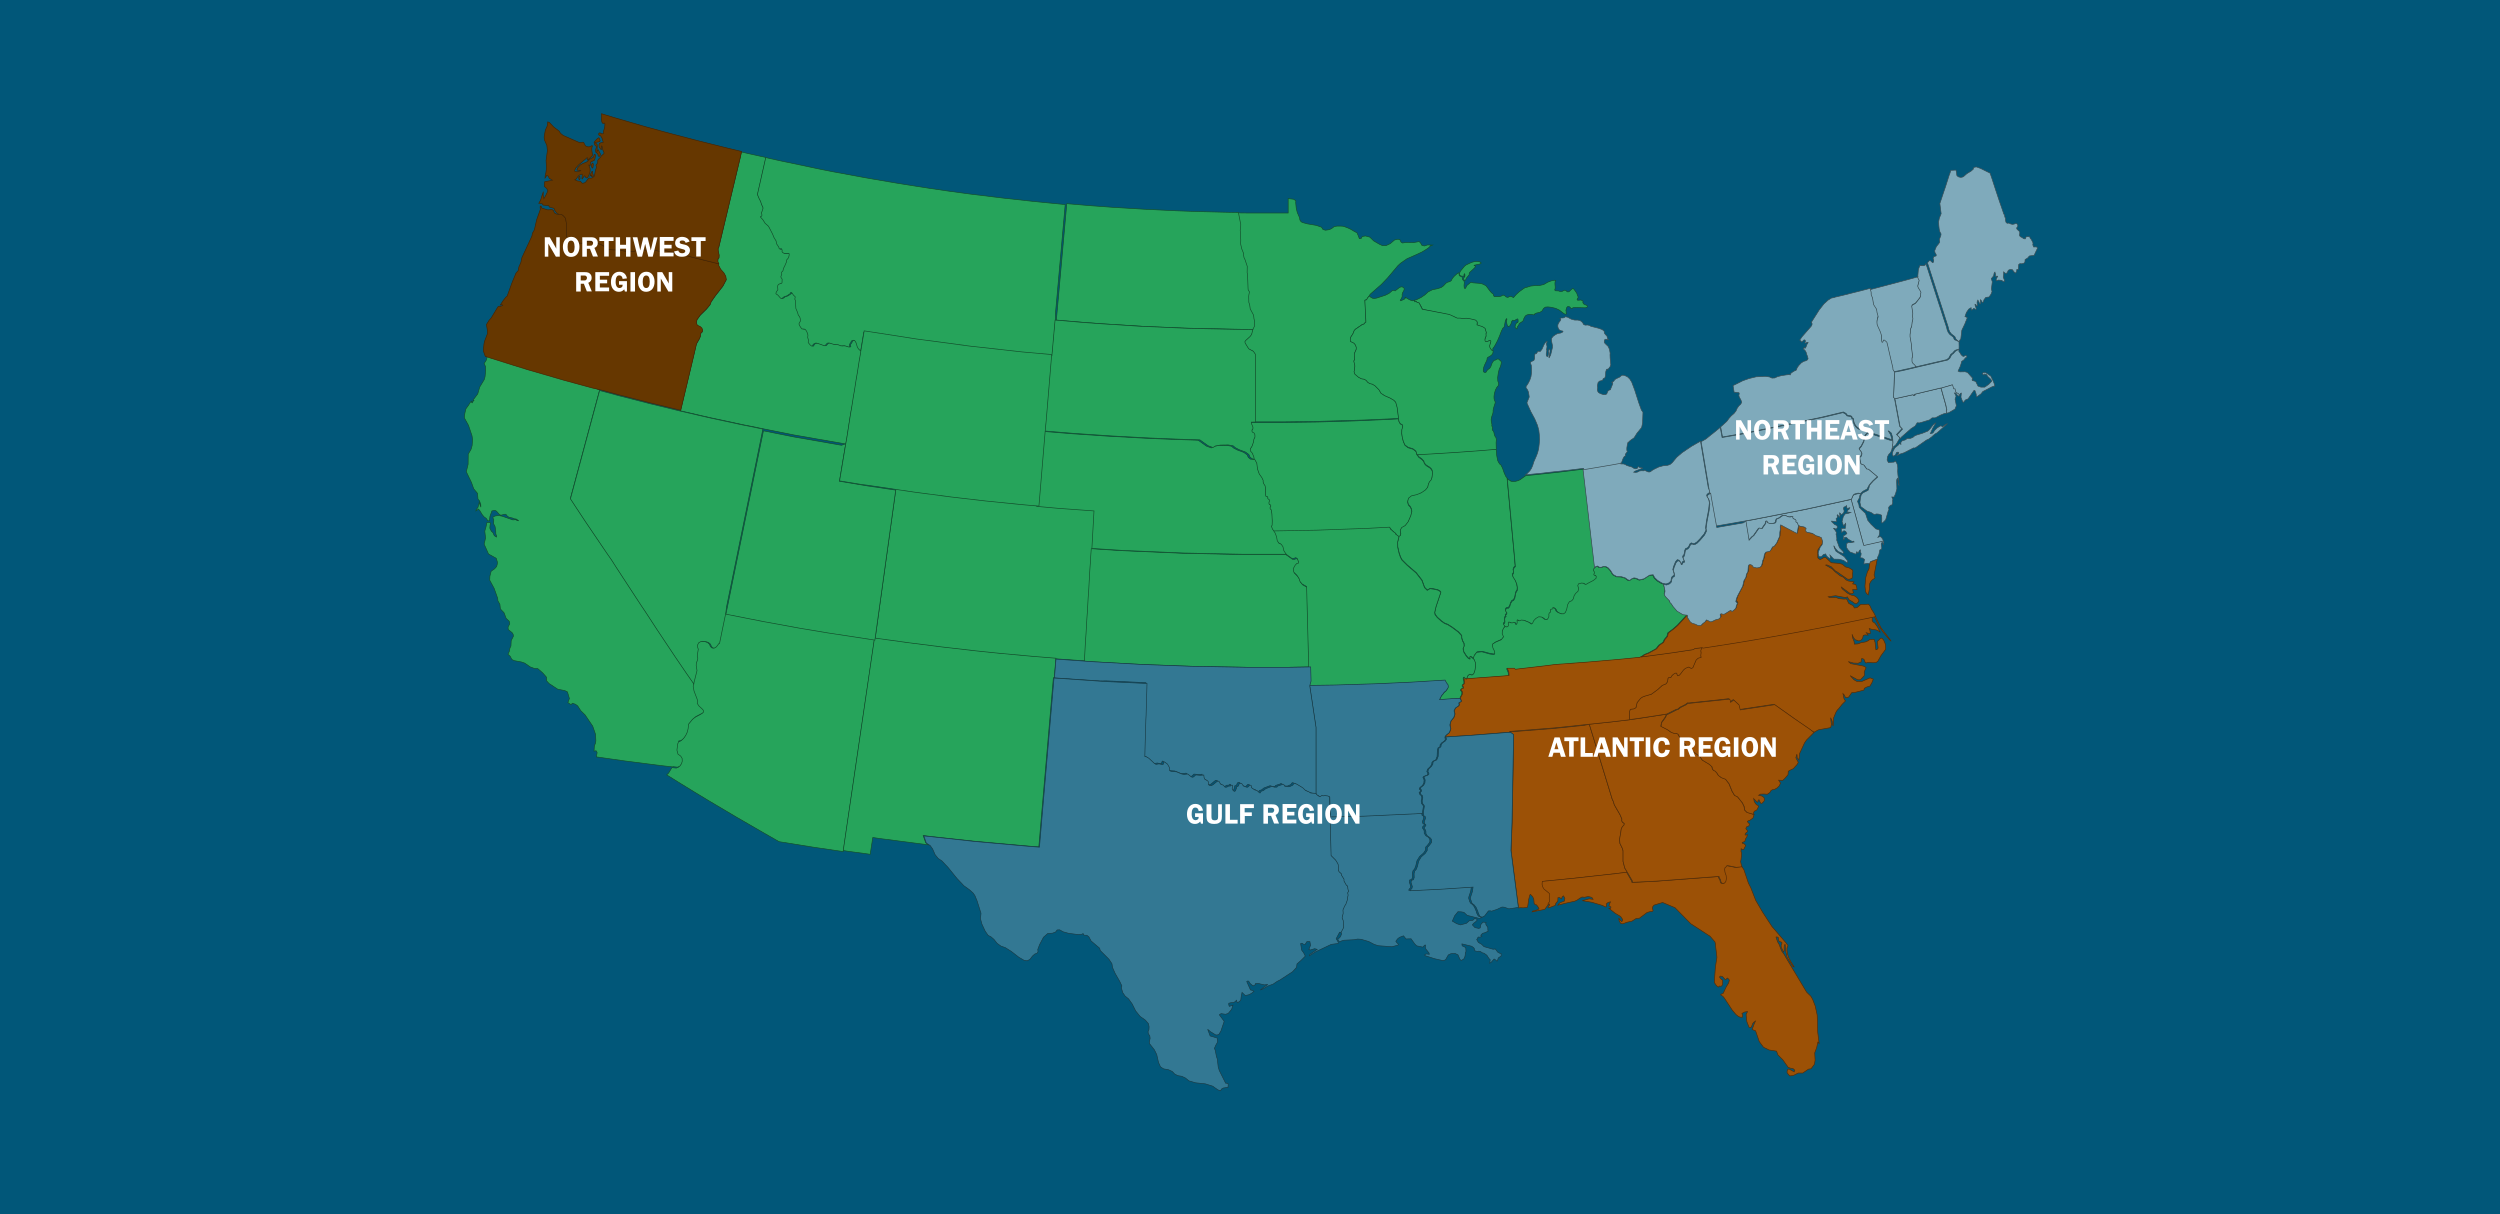<?xml version="1.0" encoding="utf-8"?>
<!-- Generator: Adobe Illustrator 19.2.1, SVG Export Plug-In . SVG Version: 6.00 Build 0)  -->
<!DOCTYPE svg PUBLIC "-//W3C//DTD SVG 1.1//EN" "http://www.w3.org/Graphics/SVG/1.1/DTD/svg11.dtd">
<svg version="1.1" id="Layer_1" xmlns:amcharts="http://amcharts.com/ammap"
	 xmlns="http://www.w3.org/2000/svg" xmlns:xlink="http://www.w3.org/1999/xlink" x="0px" y="0px" viewBox="0 0 1920 932.7"
	 style="enable-background:new 0 0 1920 932.7;" xml:space="preserve">
<style type="text/css">
	.st0{fill:#015779;}
	.st1{fill:#26A45B;stroke:#124C2A;stroke-width:0.5;stroke-opacity:1;}
	.st2{fill:#663700;stroke:#472300;stroke-width:0.5;stroke-opacity:1;}
	.st3{enable-background:new;}
	.st4{fill:#FFFFFF;}
	.st5{fill:#9C5106;stroke:#562B04;stroke-width:0.5;stroke-opacity:1;}
	.st6{fill:#7FAABB;stroke:#384B51;stroke-width:0.5;stroke-opacity:1;}
	.st7{fill:#337893;stroke:#183A44;stroke-width:0.5;stroke-opacity:1;}
	.dark-hover:hover{opacity:0.8;}
</style>
<rect class="st0" width="1920" height="932.7"/>
<path id="US-DC" class="st1" d="M1399.5,413.2l-0.7-0.6l-1.2-0.4l-0.5-0.1l1.4-2.3l1.5,1.4l1.7,1.5l-1.5,2.7L1399.5,413.2z"/>
<g id="green-states">
	<path id="US-AZ" class="st1" d="M671.6,490.8l-1.5,10.2l-1.5,10.2l-1.5,10.2l-1.5,10.2l-1.5,10.2l-1.5,10.2l-1.5,10.2l-1.5,10.2
		l-1.5,10.2l-1.5,10.2l-1.5,10.2l-1.5,10.2l-1.5,10.2l-1.5,10.2l-1.5,10.2l-1.5,10.2l-5.6-0.8l-8.8-1.3l-8.8-1.3l-8.7-1.4l-8.7-1.4
		l-8.7-1.4l-11-6.3l-10.9-6.3l-10.9-6.3l-10.8-6.4l-10.8-6.4l-10.7-6.5l-10.6-6.5l-10.6-6.6l1.5-1.4l2.4-4l0.1-0.2l0,0l3.4,0.4
		l1.8-0.8l1.3-1.8l0.6-2l-0.1-2.1l-1.1-1.8l-2.1-1.5l-0.8-3.1l0.6-4.7l0.9-2.4l1.3-0.1l1.4-0.9l1.5-1.6l1.2-1.9l1-2.1l0.7-2.8
		l0.4-3.5l3-3.8l2.6-2.1l4.6-2.4l1.1-0.8l0.2-0.8l0-0.1l-0.6-1.3l-3.1-2.9l-1.2-1.9l0.2-1.5l0,0l-0.2-1.5l-2.5-6.6l-0.6-3.5l0.5-2.4
		l0-0.2l2.5-10l-0.6-3.8l0.1-2l0.9-2.3l0.2-1.5l-0.4-1.4l0.3-2.4l0.5-3l-0.7-2.1l0-0.9l1-1.9l1.3-0.8l1.9-0.4l2.1,0.2l2.2,0.7
		l1.5,1.3l0.8,1.8l1,1l1.1,0.3l1.7-1l1.9-2.5l0.5-0.1l2.5-12.2l2.3-11.1l7.1,1.4l7.1,1.4l7.1,1.4l7.1,1.4l7.1,1.3l7.1,1.3l7.1,1.3
		l7.1,1.3l7.2,1.2l7.2,1.2l7.2,1.2l7.2,1.1l7.2,1.1l7.2,1.1l7.2,1.1L671.6,490.8z"/>
	<path id="US-CA" class="st1" d="M460.5,299.5l-1.4,5.2l-1.4,5.2l-1.4,5.2l-1.4,5.2l-1.4,5.2l-1.4,5.2l-1.4,5.2l-1.4,5.2l-1.4,5.2
		l-1.4,5.2l-1.4,5.2l-1.4,5.2l-1.4,5.2l-1.4,5.2l-1.4,5.2l-1.4,5.2l3.9,5.9l3.9,5.9l3.9,5.9l4,5.9l4,5.9l4,5.9l4.1,5.9l4.1,5.9
		l3.1,4.9l3.2,4.9l3.2,4.9l3.2,4.9l3.2,4.9l3.2,4.9l3.2,4.9l3.3,4.9l4.5,6.9l4.5,6.9l4.6,6.9l4.6,6.9l4.6,6.9l4.7,6.9l4.7,6.9
		l5.1,7.3l-0.5,2.4l0.6,3.5l2.5,6.6l0.2,1.5l0,0l-0.2,1.5l1.2,1.9l3.1,2.9l0.6,1.2l0,0.1l-0.2,0.8l-1.1,0.8l-4.6,2.4l-2.6,2.1
		l-3,3.7l-0.4,3.5l-0.7,2.8l-1,2.1l-1.2,1.9l-1.5,1.6l-1.4,0.9l-1.3,0.1l-0.9,2.4l-0.6,4.7l0.8,3.1l2.1,1.5l1.1,1.8l0.1,2.1l-0.6,2
		l-1.3,1.8l-1.8,0.8l-3.4-0.4l0,0l-0.1,0.2l-2.8-0.3l-7-0.8l-7-0.9l-7-0.9l-7-0.9l-7-0.9l-7-1l-7-1l-7-1l0-0.2l0.6-3.1l-0.8-1.4
		l-1.6,0.3l0.3-4.2l0.8-1.8l0.3-1.9l-0.2-4.9l-2.2-6.4l-5.9-8.7l-3.3-3.2l-2.3-3.6l-1.7-1.3l-2.4-0.8l-1,1.1l-2.5-1.6l1.2-3.1
		l-1.5-5.1l-2-1l-5.5-1.1l-6.7-4.4l-1.8-2l-0.1-2.8l-2.8-3.2l-3.9-3.4l-2.6-0.1l-3.2-1.2l-4.2-2.9l-2.6-0.9l-5.4-1l-1.9-0.9
		l-1.3-2.5l-1.7-1.5l1.1-2.4l0.4-2.3l0.8-1.7l0.2-4.1l1.7-3.4l-0.2-1.4l-0.8-1.3l-3-2.4l-0.1-2l1.3-2.4l-0.4-1.9l-2.4-2.3l-1.6-4.3
		l-2.8-2.9l-0.4-3.6l-1.5-2.6l-0.2-2l-2.7-7.6l-3.4-6.3l0.1-3l1-3.9l2.6-1.8l1.6-1.8l0.5-1.9l0.1-1.5l-0.9-2.9l-5.9-3.3l-3.4-7.6
		l1.1-4.7l-0.6-5.3l0.9-3.1l0.7-3.4l1.7-0.3l1.3,0.7l-0.5,1.3l-0.2,2.5l1.1,2.3l1.3,1.2l0.9,2.1l0.9,0.8l1,0.4l-0.2-1.3l-0.4-0.9
		l-0.1-2.5l-0.5-3.3l-1.1-2.1l0.1-3.2l-0.5-0.9l-0.1-1.2l2-0.8l2.4-0.3l2.9,0.6l8,2.8l2-0.2l1.4,0.7l1.1,0.2l-2-1.4l-1.3-0.1
		l-1.4-0.6l-2.9-0.7l-1.1-0.7l-1-1.3l-0.8-0.3l-3.2,0.8l-1.1-0.5l-2.3-2.6l-1.2-0.6l-2.3,0.4l-1.5,4.2l-0.4,3.4l-1.3,0l-1-1.7
		l-1.9-1.4l-1.4-1.7l-1.8-3l-1-1.2l-2,1.4l0.2-0.9l1.4-1.9l0.9-3.7l1.3,3.6l-0.1-2.2l-1-2.7l-1.1-1.2l-0.4-4.5l-2.9-3.5l-1.7-4.8
		l-4-8.3l1.4-5.7l0.1-7.8l2.2-3.8l0.8-2.9l0.3-4.7l-0.4-2.7l-2.7-8l-3.2-5.8l0.4-3.5l0.8-3.4l1.9-2.6l1.8-2.8l0.9-0.6l0.1,0.4
		l-0.4,0.6l0.6,0.4l0.7-1.3l0.6-0.6l-0.7-0.3l0.2-0.4l0.7-0.7l2.7-3.6l1.5-5.2l3.5-5.8l0.6-2.1l0.5-4.8l-0.1-3l-1.1-2.4l1.6-2.5
		l0.8-2.7l-0.2-0.6l5.6,1.8l5.4,1.7l5.4,1.7l5.4,1.7l5.5,1.7l5.5,1.7l5.5,1.6l5.5,1.6l5.5,1.6l5.5,1.6l5.5,1.6l5.5,1.6l5.5,1.5
		l5.5,1.5l5.5,1.5L460.5,299.5z"/>
	<path id="US-CO" class="st1" d="M839.5,421.2l-0.4,5.4l-0.3,5.4l-0.4,5.4l-0.3,5.4l-0.3,5.4l-0.3,5.4l-0.4,5.4l-0.3,5.4l-0.3,5.4
		l-0.4,5.4l-0.3,5.4l-0.3,5.4l-0.4,5.4l-0.3,5.4l-0.3,5.4l-0.3,5.4l-5.7-0.4l-5.7-0.4l-5.7-0.4l-5.7-0.4l-8.7-0.7l-8.7-0.7l-8.8-0.8
		l-8.7-0.8l-8.7-0.8l-8.7-0.9l-8.7-0.9l-8.7-1l-8.7-1l-8.7-1l-8.7-1.1l-8.7-1.1l-8.7-1.1l-8.7-1.2l-8.7-1.2l-8.7-1.2l1-7.2l1-7.2
		l1-7.2l1-7.2l1-7.2l1-7.2l1-7.2l1-7.2l1-7.2l1-7.2l1-7.2l1-7.2l1-7.2l1-7.2l1-7.2l1-7.2l6.8,1l6.8,1l6.8,0.9l6.8,0.9l6.8,0.9
		l6.8,0.9l6.8,0.8l6.9,0.8l6.9,0.8l6.9,0.8l6.9,0.7l6.9,0.7l6.9,0.7l6.9,0.7l6.9,0.6l6.9,0.6l5.5,0.5l5.5,0.5l5.5,0.5l5.5,0.4
		l5.5,0.4l5.5,0.4l5.5,0.4l5.5,0.4l-0.2,3.6l-0.2,3.6l-0.2,3.6l-0.2,3.6l-0.2,3.6L840,414l-0.2,3.6L839.5,421.2z"/>
	<path id="US-IA" class="st1" d="M1088.3,349.4l1.4,1.9l2.4,1.7l1.4,1.6l0.4,1.5l1.5,1.6l2.6,1.6l1.5,1.5l0.5,1.3l0.1,2.1l-0.3,2.9
		l-0.8,2.1l-1.2,1.3l-0.8,1.8l-0.5,2.3l-1.8,2.2l-3.1,2.1l-3.6,1.5l-4,0.9l-2.3,1.8l-0.6,2.6l0.5,2.1l1.5,1.7l0.9,1.8l0.3,1.9
		l-0.8,3.3l-2,4.6l-2.3,3l-2.7,1.5l-1.1,2l0.4,2.6l-0.2,1.5l-1.1,0.6l-2-1.4l-0.4-1l-1.6-1l-0.3-0.7l-1.2-0.6l-1.2-2l-5.6,0.3
		l-5.6,0.3l-5.6,0.3l-5.6,0.2l-5.6,0.2l-5.6,0.2l-5.6,0.2l-5.6,0.2l-5.6,0.2l-5.6,0.2l-5.6,0.1l-5.6,0.1l-5.6,0.1l-5.6,0.1l-5.6,0.1
		l-5.5,0.1l-1.4-2.1l-0.7-2l0.5-0.9l0.1-3.2l-0.3-5.5l-0.5-3.1l-0.8-0.7l-0.1-1l0.6-1.2l-0.2-0.8l-1-0.4l-0.3-1.1l0.4-1.7l-0.2-1
		l-0.8-0.4l-0.3-0.6l0.1-0.8l-0.5-0.5l-1-0.2l-0.4-1.9l0.2-3.6l-0.4-2.5l-1-1.5l-0.5-1.4l0-1.3l-1-2.1l-2-2.8l-1.3-3.7l-0.6-4.6
		l-1.4-2.6l-0.6-0.2l-0.5-2.4l-0.6-1.1l-0.1-0.8l-1.8-2.1l-0.1-0.8l0.2-1l1.2-1.9l1.1-3.2l0.3-2.1l0.8-1.6l0-0.9l-0.1-1.2l-0.5-1
		l-1.4-0.8l-0.2-0.3l-0.1-1.2l0.6-0.7l0.2-0.8l-0.1-1l-0.8-1.8l-0.4-1.8l3.1-0.1l6.9,0h6.9l6.9,0l6.9-0.1l6.9-0.1l6.9-0.1l6.9-0.1
		l6.9-0.2l6.9-0.2l6.9-0.2l6.9-0.2l6.9-0.3l6.9-0.3l6.9-0.3l6.9-0.3l7-0.4l0.2,1.8l0.5,1.3l0.9,1l1.3,0.7l0.3,1.5l-0.7,2.3l-0.1,2.8
		l0.5,3.3l0.8,3l1.2,2.7l2.4,1.8l3.7,1.1l2.3,1.8l0.8,2.6L1088.3,349.4z"/>
	<path id="US-ID" class="st1" d="M661.5,269.2l-0.7,4.5l-0.8,4.5l-0.7,4.5l-0.7,4.5l-0.8,4.5l-0.7,4.5l-0.7,4.5l-0.8,4.5l-0.7,4.5
		L654,314l-0.8,4.5l-0.7,4.5l-0.7,4.5l-0.7,4.5l-0.7,4.5l-0.8,4.5l-4-0.7l-4-0.7l-4-0.7l-4-0.7l-4-0.7l-4-0.7l-4-0.7l-4-0.7l-4-0.7
		l-4-0.7l-4-0.8l-4-0.8l-4-0.8l-4-0.8l-4-0.8l-4-0.8l-7.9-1.6l-7.9-1.6l-7.9-1.7l-7.9-1.7l-7.9-1.7l-7.9-1.8l-7.8-1.8l-7.8-1.8
		l1.5-6.3l1.5-6.3l1.5-6.3l1.5-6.3l1.5-6.3l1.5-6.3l1.5-6.3l1.6-6.9l0-0.1l2.3-4l0.8-2l-0.1-1.3l0.5-1.1l1-0.9l0.2-1.2l-0.5-1.5
		l-1.3-1.2l-2.2-1l-0.8-1.8l0.5-2.6l2.6-3.6l4.7-4.6l2.8-3.4l0.8-2.2l3.3-4.7l5.7-7.3l2.6-4.9l-0.4-2.5l-1.4-2.6l-2.5-2.8l-1.5-2.9
		l-0.3-1.4l-0.3-1.7l0.1-2l0.8-1l0.1-2l-0.7-3.1l-0.1-2l0.3-0.6l0.2-0.2l1.1-4.6l1.1-4.6l1.1-4.6l1.1-4.6l1.1-4.6l1.1-4.6l1.1-4.6
		l1.1-4.6l1.1-4.6l1.1-4.6l1.1-4.6l1.1-4.6l1.1-4.6l1.1-4.6l1.1-4.6l1-4.6l6.1,1.4l8.1,1.8l4.6,1l-1.6,7.1l-1.6,7.1l-1.6,7.1
		l-1.6,7.1l1.4,3.3l1.1,2.1l0.6,2.1l1.1,2.3l0.1,0.8l0.1,2.3l-0.7,1.5l0.5,1.7l-0.3,0.8l-0.7,0.3l-0.2,0.1l0,0.2l0.2,0.3l1.8,2
		l1.6,2.6l2.3,2l0.7,1l2.6,5l1.3,3.1l1.5,2.4l0.5,2.4l1.6,2.4l0.3,1.1l0.1,0.2l0.2,0.1l1.3-0.2l0.3,0.2l0.4,0.9l-0.1,1.2l0.4,0.6
		l0.7,0.4l0.8,0.3l2.8,0l0.6,0.1l0.2,0.3v0.7l-0.2,1l-0.6,1.4l-1.1,1.3l-0.1,1.4l-1.3,3l-1,2l-0.5,2l-1,1l0.1,1.5l-0.7,2.1l0.2,0.6
		l0.8,1.2l-0.1,2.7l-0.3,0.4l-2,0.7l-0.7,0.6l-0.4,0.9l0.2,2.9l-1.1,1.4l-0.4,1.3l0.1,0.4l1.5,1l1.7,2l0.6,0.5l0.4,0l0.9-0.4
		l1.1-0.9l2.1-0.7l2.7-1.8l0.2-0.6l0.2-0.3l0.3,0.1l0.6,0.4l1.1,1.7l1.1,1l0.2,0.2l0,0.4l-0.3,1.4l0.5,1.2l-0.1,1.8l0.3,1.9l0.1,2.2
		l1.3,3.1l0.6,2.1l0.9,1.1l0.5,1.2l0.2,1.3l0,1l-1,1.7l0,0.8l0.4,1l1.5,2.3l0.3,0.2l1.8,0.1l0.9,0.5l0.8,1.1l0.7,1.6l0.4,1.5
		l-0.2,1.7l0.6,2.1l-0.2,1.7l0.5,0.8l1,1.2l1,0.8l0.5,0.1l0.4-0.2l0.3-0.9l0.6-0.6l1.6-0.7l1.4,0.3l5.1,1.8l0.4,0l0.3-0.2l1.2-1.4
		l0.8-0.5l1.1,0l3.2,1l3.8,0.4l1.9,0.8l2.9-0.1l3.2,1l0.5-0.2l0.2-0.3l-0.2-0.6l0.1-1.1l0.9-1.2l0.4-1.1l0.8-0.5l1-0.2l0.7,0.2
		l0.6,0.7l0.6,1.2l0.9,3l0.6,1.1l0.8,1L661.5,269.2z"/>
	<path id="US-IL" class="st1" d="M1149.1,345.4l0.4,4.5l0.7,3.7l0.8,1.6l0.8,1.2l0.9,0.7l1.2,2.3l1.4,4l1.2,2.6l0.9,1l0.7,7.7
		l0.8,8.6l0.8,8.6l0.8,8.6l0.8,8.6l0.8,8.6l0.8,8.6l0.7,8.2v0.1l-1,1l-0.6,1.6l0.3,1.6l-0.2,1.2l-0.7,0.8l0.5,1.8l1.7,2.7l1.1,2.7
		l0.5,2.8l-0.1,2l-1.1,1.9l-0.8,4.1l-0.9,1.7l-1.2,0.6l-1,1.6l-0.8,2.5l-0.9,1.3l-1.1,0l-0.8,0.5l-0.4,1l0.2,1l0.8,1l-0.1,1l-1,1
		l0.1,0.4l0.4,0.2l-0.1,0.4l-0.7,0.5l-0.3,1.4l0.2,2.2l-0.3,1.1l-0.7,0.1l0,0.6l1.4,2.4l-0.7,0.6l-1.1,2.2l-0.1,2.3l1,2.4l-1.7,2.2
		l-4.4,1.9l-2.3,1.5l-0.2,1.2l0.5,1.8l1.1,2.3l0.3,1.6l-0.5,1l-3.3-0.4l-6.2-1.7l-4,0.4l-1.9,2.5l-0.6,1.8l0.4,1.4l-1.8-1.6
		l-1.1-0.7l-0.2,0.1l-0.2,0.2l-0.1,0.5l0.1,0.4l0.2,0.4l-0.1,0.3l-0.2,0l-1.2-0.6l-1.6-1.8l-1.9-3.1l-0.5-2.5l0.8-1.9l-0.1-2l-1.1-2
		l-0.6-2l-0.1-2l-2.5-2.8l-4.8-3.6l-3.5-2.2l-2.2-0.8l-2.6-1.8l-3.1-2.8l-1.7-2.2l-0.3-1.6l1-4.4l3.2-9.6l0.4-1.1l0.1-0.4l-0.2-0.4
		l-0.4-0.4l-1.7-1l-3.1-0.7l-2.8-0.4l-2.2,1.3l-2.1-2.1l-2-5.5l-4.4-5.7l-6.9-5.9l-4-4l-1.2-2.2l-1.1-3.3l-1-4.4l-0.1-3.7l1.1-4.5
		l1.1-0.6l0.2-1.5l-0.4-2.6l1.1-2l2.7-1.5l2.3-3l2-4.6l0.8-3.3l-0.3-1.9l-0.9-1.8l-1.5-1.7l-0.5-2.1l0.6-2.6l2.3-1.8l4-0.9l3.6-1.5
		l3.1-2.1l1.8-2.2l0.5-2.3l0.8-1.8l1.2-1.3l0.8-2.1l0.3-2.9l-0.1-2.1l-0.5-1.3l-1.5-1.5l-2.6-1.6l-1.5-1.6l-0.4-1.5l-1.4-1.6
		l-2.4-1.7l-1.4-1.9l9.8-0.5l9.7-0.6l9.6-0.6l9.7-0.7l9.6-0.7l9.6-0.8L1149.1,345.4z"/>
	<path id="US-IN" class="st1" d="M1216.3,361.4l1.1,9.4l1.1,9.4l1.1,9.4l1.1,9.4l1.1,9.4l1.1,9.4l1.1,9.4l1.1,9.5l-0.3,0.3l-0.4,1.3
		l0.7,1.2l0.1,1l-0.5,0.9l0.3,0.6l1.1,0.3l0.5,0.8l-0.1,1.4l-2.1,1.7l-4.1,2.1l-0.9,0.6l-0.8,0.3l-0.4-0.1l0,0l-0.6-0.2l-0.9-0.6
		l-1.4-0.1l-2.2,0.5l-0.7,1.4l0.7,2.4l-0.5,2l-1.8,1.5l-1.2,1.9l-0.6,2.3l-1.2,1.5l-1.8,0.7l-1.3,2.2l-0.8,3.7l-1,2.4l-1.3,1l-1.9,0
		l-2.5-1l-1.5-1.2l-0.5-1.3l-0.8-0.9l-0.7-0.4l-0.4,0v0.2l0.2,0.4l-0.2,0.4l-1.4,0.3l-0.6,0.6l0.3,1l-0.2,0.7l-0.8,0.5l-0.4,1
		l0.1,1.5l-0.5,1.4l-1,1.3l-1.7-0.2l-2.4-1.8l-2.3-0.2l-2.2,1.3l-1.5,1.7l-1,2l-1,0.6l-1.7-1.3l-3.9-1.6l-2-0.2l-1.4,0.6l-1-0.1
		l-0.4-0.5l-0.3-0.2l-0.2,0.3l0.1,1.7l-0.2,1.1l-0.6,0.5l-0.5-0.3l-0.5-1.1l-0.8-0.3l-1.2,0.5l-1.3-0.1l-1.2-0.6l-0.4,0.1l-0.3,0.4
		l0.2,1.3l-0.1,1.1l-0.5,0.7l-0.8,0.2l-1.1-0.3l-0.4,0.4l-1.4-2.4l0-0.6l0.7-0.1l0.3-1.1l-0.2-2.2l0.3-1.4l0.7-0.5l0.1-0.4l-0.4-0.2
		l-0.1-0.4l1-1l0.1-1l-0.8-1l-0.2-1l0.4-1l0.8-0.5l1.1,0l0.9-1.3l0.8-2.5l1-1.6l1.2-0.6l0.9-1.7l0.8-4.1l1.1-1.9l0.1-2l-0.5-2.8
		l-1.1-2.7l-1.7-2.7l-0.5-1.8l0.7-0.8l0.2-1.2l-0.3-1.6l0.6-1.6l1-1v-0.1l-0.7-8.2l-0.8-8.6l-0.8-8.6l-0.8-8.6l-0.8-8.6l-0.8-8.6
		l-0.8-8.6l-0.7-7.7l0.2,0.2l0.9,0.7l0.7,0.4l0.5,0l0.3,0.6l1.3,0.3l2.2-0.1l2-0.5l1.8-0.8l4.3-3.1l5.3-0.5l6.5-0.7l6.6-0.7l6.5-0.7
		l6.5-0.8l6.5-0.8l6.5-0.8L1216.3,361.4z"/>
	<path id="US-KS" class="st1" d="M1005.6,512.2l-5.4,0.1l-5.4,0.1l-5.4,0.1l-5.4,0l-5.4,0l-5.4,0l-5.4,0l-5.4,0l-5.4,0l-5.4-0.1
		l-5.4-0.1l-5.4-0.1l-5.4-0.1l-5.4-0.1l-5.4-0.1l-5.4-0.1l-5.4-0.1l-5.4-0.2l-5.4-0.2l-5.4-0.2l-5.4-0.2l-5.4-0.2l-5.4-0.2l-5.4-0.2
		l-5.4-0.3l-5.4-0.3l-5.4-0.3l-5.4-0.3l-5.4-0.3l-5.4-0.3l-5.4-0.3l-5.4-0.4l0.3-5.4l0.3-5.4l0.3-5.4l0.4-5.4l0.3-5.4l0.3-5.4
		l0.4-5.4l0.3-5.4l0.3-5.4l0.4-5.4l0.3-5.4l0.3-5.4l0.3-5.4l0.4-5.4l0.3-5.4l0.4-5.4l4.6,0.3l4.7,0.3l4.6,0.3l4.7,0.3l4.7,0.3
		l4.7,0.2l4.7,0.2l4.7,0.2l4.6,0.2l4.7,0.2l4.7,0.2l4.7,0.2l4.7,0.2l4.7,0.2l4.7,0.2l4.7,0.1l4.7,0.1l4.7,0.1l4.7,0.1l4.7,0.1
		l4.7,0.1l4.7,0.1l4.7,0.1l4.7,0.1l4.7,0.1l4.7,0l4.7,0l4.7,0l4.7,0l4.7,0l4.7,0l4,0l5.2,3.7l1.4,0l1.6-0.6l1.2,0.8l0.8,2.3
		l-0.1,1.2l-1.1,0.1l-1.3,1.4l-1.5,2.7l0.4,2.6l2.4,2.4l1.6,2.4l0.8,2.4l1.6,1.9l3.5,2l0,1.1l0.1,3.8l0.1,3.8l0.1,3.8l0.1,3.8
		l0.1,3.8l0.1,3.8l0.1,3.8l0.1,3.8l0.1,3.8l0.1,3.8l0.1,3.8l0.1,3.8l0.1,3.8l0.1,3.8l0.1,3.8L1005.6,512.2z"/>
	<path id="US-KY" class="st1" d="M1277.1,448.2l0.6,0.7l0.9,4.2l0,0.9l-0.5,1.8l0.2,0.9l0.9,1.3l2.9,3l0.4,1.3l1.1,1.1l1.1,1.8
		l3.2,3.6l4.5,2.7l3.3,0.4l-7.6,8.3l-3.6,3.1l-3.5,2.6l-0.3,0.4l-0.5,2.4l-2,2.3l-1.1,2.3l-3.2,2.2l-2.1,2.7l-5.8,3.2l-3.3,1.3
		l-2.2,1.7l-0.2,0.1l-0.2,0.1l-0.2,0.1l-0.2,0.1l-0.2,0.1l-0.2,0.1l-0.2,0.1l-0.2,0.1l-8.1,0.8l-8.1,0.8l-8.1,0.7l-8.1,0.7l-8.1,0.7
		l-8.1,0.6l-8.1,0.6l-8.1,0.6l-7.7,1l-7.7,0.9l-7.7,0.9l-7.7,0.9l-0.8-0.8l-2.1,0l-3.2,0h-0.1l1.2,2.9l0.2,2.6l-0.1,0l-3.6,0.3
		l-4,0.3l-4,0.3l-4,0.3l-4,0.3l-4,0.3l-4,0.3l-4.6,0.3l1-2.6l1-0.8l0.5-0.2l1.2,0.4l0.6,0.1l1.2-1l0.9-2.7l0.4-2.8l-0.1-2.9
		l-0.9-2.3l-0.4-1.4l0.6-1.8l1.9-2.5l4-0.4l6.1,1.7l3.3,0.4l0.5-1l-0.3-1.7l-1.1-2.3l-0.5-1.8l0.2-1.2l2.3-1.5l4.4-1.9l1.7-2.2
		l-1-2.4l0.1-2.3l1.1-2.2l0.7-0.6l0.4-0.4l1.1,0.3l0.8-0.2l0.5-0.7l0.1-1.1l-0.2-1.3l0.3-0.4l0.4-0.1l1.2,0.6l1.3,0.1l1.2-0.5
		l0.8,0.3l0.4,1.1l0.5,0.3l0.6-0.5l0.2-1.1l-0.1-1.7l0.2-0.3l0.3,0.2l0.4,0.5l1,0.1l1.4-0.6l2,0.2l3.9,1.6l1.7,1.3l1-0.6l0.9-2
		l1.6-1.7l2.2-1.3l2.3,0.2l2.4,1.8l1.7,0.2l1-1.3l0.5-1.4l-0.1-1.5l0.4-1l0.8-0.5l0.2-0.7l-0.3-1l0.6-0.6l1.4-0.3l0.2-0.4l-0.2-0.4
		v-0.2l0.4,0l0.7,0.4l0.8,0.9l0.5,1.3l1.5,1.2l2.5,1l1.9,0l1.3-1l1-2.4l0.8-3.7l1.3-2.2l1.8-0.7l1.2-1.5l0.6-2.3l1.2-1.9l1.8-1.6
		l0.5-2l-0.7-2.4l0.7-1.4l2.2-0.5l1.4,0.1l0.9,0.6l0.6,0.2l0,0l0.4,0.1l0.8-0.3l0.9-0.6l4.1-2.1l2.1-1.7l0.1-1.4l-0.5-0.8l-1.1-0.2
		l-0.3-0.6l0.5-0.9l-0.1-1l-0.7-1.2l0.4-1.3l0.3-0.3l1.1-1.1l1.3-0.3l1.2,0.9l1.5,0.1l1.8-0.7l1.8,0.1l1.8,1l1.8,2l1.8,3l2.8,1.6
		l3.8,0.2l2.9,0.9l1.9,1.5l1.5,0.4l1.5-1.2l1.7-0.7l1.8,0.3l2.5,1.2l3.4-0.8l4.3-2.8l2.7-0.3l1.1,2.3l2.3,2.2l3.5,2.1L1277.1,448.2z
		 M1125.7,521.4l-1.6,0.2l-0.1-0.3l0.1-0.8l0.1-0.4l0.3-0.1l0.4,0l0.6,0.7L1125.7,521.4z"/>
	<g>
		<polygon class="st1" points="1128.6,209.3 1128.3,210.3 1128.4,210.9 1126.2,213.6 1125.5,215.2 1124.8,215.5 1124.1,214.5 
			1124,213.6 1124.6,212.9 1125.1,212 1125,210.7 1124.8,210.2 1124.1,211.4 1124.6,211.7 1124.7,211.8 1124.6,212.3 1121.8,211.9 
			1120.9,211.1 1120.9,209.8 1121.7,208.1 1124.8,204.4 1126.1,203.4 1130.2,201.5 1132.4,200.9 1134.7,200.7 1136.5,201.1 
			1137.6,202 1136.7,202.7 1132.2,203.7 1132.1,203.9 1133,204.3 1133.2,204.7 1132.4,205.8 		"/>
		<polygon class="st1" points="1207.9,221.6 1208.6,221.9 1209.1,222.5 1210.3,224.2 1211,225.3 1211.6,227.1 1211.9,227.6 
			1212,228.7 1211.4,229.5 1211.2,230.1 1211.7,230.6 1214.1,230.4 1215.3,230.9 1215.8,231.4 1215.6,232.2 1215.9,232.9 
			1216.5,233.6 1218.6,234.5 1219.2,235 1219.1,235.6 1218.6,236.1 1217.6,236.4 1210.2,236.2 1208,236.3 1207.7,236.8 
			1207.5,236.8 1207.2,236.8 1206.5,236.8 1206.2,236.6 1205.8,235.9 1205.1,235.5 1204.1,235.4 1203.3,236.1 1202.6,238.4 
			1202.8,238.8 1202.8,240.2 1203.1,240.6 1203.1,240.9 1202.9,241.2 1202.3,241.3 1201.3,241 1197.5,238.1 1194.7,236.8 
			1191.3,236 1188.7,235.7 1186.8,235.9 1185.4,236.9 1184.4,238.7 1182.6,239.9 1180.1,240.4 1178.7,241 1178.6,241.7 
			1177.7,241.8 1176,241.4 1174.3,241.4 1172.6,241.9 1171.4,242.7 1170.2,244.9 1170.1,245.9 1169.2,246.9 1166.7,248.5 
			1166.7,249 1165.5,250.8 1165.1,251.7 1165.2,252.5 1164.7,252.5 1163.7,251.7 1163.6,250.4 1164.3,248.7 1164.9,247.8 
			1165.6,247.8 1165.9,247.1 1165.9,245.6 1165.6,244.9 1164.4,245.3 1163.7,245.9 1162.9,246.2 1161.8,245.9 1161,246.8 
			1160.4,248.8 1159.6,250.2 1158.5,250.9 1157.7,250.3 1157.2,248.4 1157,246.9 1157.3,245 1157,244.7 1156.6,245.3 1156,246.9 
			1155.4,250.4 1155,251.5 1154.2,252 1153.1,254.2 1151.7,257.9 1150.1,261.6 1148.2,265.2 1147,267.1 1146.6,267.4 1146.5,268 
			1146.5,269.4 1145.5,269.1 1144.6,268.1 1143.9,266.9 1143.8,265.7 1144.7,262.7 1144.8,262.2 1144.6,261.9 1143.9,261.6 
			1142.5,262.3 1141,262.5 1140.5,262.4 1140.3,261.9 1140.2,261.1 1140.5,260.1 1141.2,258.3 1141.1,256.6 1141.4,255.6 
			1140.8,253.9 1140.8,253 1140.1,252.2 1138.3,251.1 1134.3,249.8 1134.5,248 1134.3,247.2 1133.2,246.1 1129,245.1 1126.1,244.7 
			1123.3,244.9 1121.3,244.6 1119.1,244.6 1117.6,243.9 1116.1,243.2 1114.6,242.5 1113.1,241.8 1110.6,241.3 1108,240.7 
			1105.4,240.2 1102.8,239.7 1100.2,239.2 1097.7,238.6 1095.1,238.1 1092.5,237.6 1091.9,236.4 1091.3,235.2 1090.6,234 
			1090,232.8 1088.8,232.4 1088.2,232.2 1087.7,231.5 1086.7,231.9 1086.2,230.9 1086.3,230.6 1087.6,230.3 1091.3,228.5 
			1094.4,226.4 1096.9,224.1 1100.1,222.5 1104.1,221.7 1106.8,220.8 1108.5,219.6 1110.6,217.4 1111.8,216.7 1113.4,216.3 
			1114.6,215.5 1115.3,214 1116.7,212.3 1118.9,210.3 1120.1,209.5 1120.4,209.8 1120.6,210.4 1120.6,211.3 1121.2,212 
			1122.5,212.5 1123.1,213.2 1123.1,214.2 1123.5,215 1124.3,215.6 1124.6,217 1124.4,219.3 1124.5,220.7 1124.8,221.3 
			1125.1,221.7 1125.5,221.3 1126,220.5 1126.2,220 1126.3,219.5 1129.4,216.9 1130.1,216.8 1131.2,217.2 1136.3,217.6 1138.3,218 
			1140.6,219.1 1141.3,219.5 1144.3,223.5 1145.6,225 1146.4,225.4 1146.8,226 1147.3,227.4 1147.8,227.8 1151.5,227.8 
			1153.2,227.3 1154.2,226.6 1155.4,226.9 1156.8,228.1 1158.1,228.4 1159.3,227.7 1160.4,227.6 1161.6,228.1 1162.1,228.5 
			1162.4,228.5 1164.4,226.2 1166.7,224.1 1170,221.7 1171.8,220.6 1172.4,220.7 1175.5,219.7 1178.3,219.4 1182.2,219.3 
			1185.6,218.5 1188.7,216.7 1191.4,215.7 1193.9,215.2 1194.8,215.5 1194.3,216.4 1194.2,218 1194.4,220.2 1194.4,221.6 
			1194.1,222.3 1194.1,222.8 1194.5,223.3 1196.9,223.4 1198.3,223.9 1199.7,223.8 1201.3,222.9 1202.6,223 1203.6,224.1 
			1204.9,224.1 1206,223.1 1206.8,222.3 1207.5,221.8 		"/>
	</g>
	<path id="US-MN" class="st1" d="M1024.7,174l2.3-0.4l2,0l2,0.1l1.1,0.2l3.2,1.2l2.1,1l3,1.8l1.7,0.8l0.9,2l1,2.6l1.3-0.1l0.9-1.6
		l2.5-0.4l3.3,0.9l3,2.9l4.3,2.5l2.6,1.2l2.6-0.1l3.2-1.5l3.3-2.8l2.5-0.6l1.5,0.2l1,2l1.1,0.7l2.7-0.4l5.7,0.1l4.4-0.8l1.1,1.1
		l1,1.8l1.9,0.5l2.4-0.8l3.9,0.1l-0.5,0.3l-0.6,0l-0.7,0.5l-0.9,1l-2.1,1.5l-3.3,2l-3.8,1.8l-7.7,3.4l-4.8,3.3l-2.1,1.9l-8,9.5
		l-4.9,5.1l-8.1,7.1l-0.8,0.9l0,0.8h-0.4l-1.3,1.7l-0.5,1.1l-1.4,0.4l0.2,4.2l0.2,4.2l0.2,4.2l0.2,4.2l-0.7,0.5l-0.8,1l-1.2,0.3
		l-5.4,3.7l-0.9,1l-0.9,2.3l-1.7,2.7l-0.4,1.4l0.1,1.9l2.8,1.4l1.1,1.4l0.6,1.7l0,1.5l-1.3,3l-0.2,1.2l0.3,3.7l-0.7,1.2l0.7,2.9
		l0.1,1l-0.3,3.3l-0.3,1l0.6,1.7l0.1,0.2l2.7,2.3l2.3,1.2l2,0.3l1.6,0.9l1.2,1.5l1.6,1l1.9,0.4l2,1.2l3.1,3.1l1.6,2.7l2.7,1.8
		l4.3,1.9l2.9,1.7l1.4,1.5l1.1,4l1.1,8.5l-7,0.4l-6.9,0.3l-6.9,0.3l-6.9,0.3l-6.9,0.2l-6.9,0.2l-6.9,0.2l-6.9,0.2l-6.9,0.2l-6.9,0.1
		l-6.9,0.1l-6.9,0.1l-6.9,0.1l-6.9,0h-6.9l-6.9,0l0-6.5l0-6.5l0-6.5l0-6.5l0-6.5l0-6.5l0-6.5l0-6.5l-1.5-2.2l-3.4-1.8l-0.8-1.1
		l-1.6-2.6l-0.6-1.1l-0.1-0.9l0.8-1l3.1-2.8l1-1.3l0.5-1.3l0.7-2.9l-0.3-2.2l0.2-3.5l-0.6-2.6l-0.1-1.3l-0.4-1.6l-2.3-4.3l-0.5-3.4
		l-0.6-1.7l-0.1-4.4l0.1-1.2l0.5-2.4l-1-1.6l-0.1-1.3l-0.4-10.4l-0.3-1.5l0.1-4.8l-1.7-5.1l-0.8-1.7l-0.4-2.1l0-1l-1.4-3.5l-0.9-3.8
		l0.1-3.3l-0.3-2.5l0.1-1.9l-0.2-2.9l0.3-1.7l0.1-2.6l-1.8-9.2l2.4,0l8.3,0.1l8.3,0h8.3l8.3,0h4.6l0-6.2l0-4.9l4.2,0.5l1.3,0.9
		l0.4,0.4l-0.1,1.4l0.4,4.1l0.8,3.4l1.8,4.1v0l0.2,1.6l0.6,1l1.1,0.9l4,1.1l7,1.2l4,1.4l1,1.7l1.9,0.6l2.8-0.4l1.9-0.8L1024.7,174z
		 M1024.7,174L1024.7,174L1024.7,174L1024.7,174z"/>
	<path id="US-MO" class="st1" d="M1074.4,412.1l-1.1,4.5l0.1,3.7l1,4.4l1.1,3.3l1.2,2.2l4,4l6.9,5.9l4.4,5.7l2,5.5l2.1,2.1l2.2-1.3
		l2.8,0.4l3.1,0.7l1.7,1l0.4,0.4l0.2,0.4l-0.1,0.4l-0.4,1.1l-3.2,9.6l-1,4.4l0.3,1.6l1.7,2.2l3.1,2.8l2.6,1.8l2.2,0.8l3.5,2.2
		l4.8,3.6l2.5,2.8l0.1,2l0.6,2l1.1,2l0.1,2l-0.8,1.9l0.5,2.5l1.9,3.1l1.6,1.8l1.2,0.6l0.2,0l0.1-0.3l-0.2-0.4l-0.1-0.4l0.1-0.5
		l0.2-0.2l0.2-0.1l1.1,0.7l1.8,1.6l0.9,2.3l0.1,2.9l-0.4,2.8l-0.9,2.7l-1.2,1l-0.6-0.1l-1.2-0.4l-0.5,0.2l-1,0.8l-1.1,2.6l0,0.1
		l-0.4,0.3l-0.3-0.2l-0.1-0.1l-0.3-0.7l-0.6-0.7l-0.4,0l-0.3,0.1l-0.1,0.4l-0.1,0.8l0.1,0.3l0.5,2.1l-0.2,1.6l-1.1,0.7l-0.1,0.9
		l0.7,1l0,0.4l-0.2,0.4l-0.8,0.2l-0.6,0.3l-0.4,0.8l1.1,1.5l-0.1,1.8l-1.2,2.2l-0.1,0.8l-4.3,0.4l-3.9,0.3l-3.9,0.3l-3.9,0.3
		l1.6-3.2l1.1-1.2l0.8-1.2l1.5-1.2l1.6-2.4l0.1-1.1l-0.2-1.1l-1.1-1.4l-1.2-2.2l-6.5,0.4l-6.5,0.4l-6.5,0.4l-6.5,0.4l-6.5,0.3
		l-6.5,0.3l-6.5,0.3l-6.5,0.3l-6.5,0.2l-6.5,0.2l-6.5,0.2l-6.5,0.2l-6.5,0.2l-6.5,0.1l-6.5,0.1l-6.5,0.1l-0.1-3.6l-0.1-3.6l-0.1-3.6
		l-0.1-3.6l-0.1-3.8l-0.1-3.8l-0.1-3.8l-0.1-3.8l-0.1-3.8l-0.1-3.8l-0.1-3.8l-0.1-3.8l-0.1-3.8l-0.1-3.8l-0.1-3.8l-0.1-3.8l-0.1-3.8
		l-0.1-3.8l-0.1-3.8l-0.1-3.8l0-1.1l-3.5-2l-1.6-1.9l-0.8-2.4l-1.6-2.4l-2.4-2.4l-0.4-2.6l1.5-2.7l1.3-1.4l1.1-0.1l0.1-1.2l-0.8-2.3
		l-1.2-0.8l-1.6,0.6l-1.4,0l-5.2-3.7l-0.4-0.3l-1.6-2.5l-0.7-3l-1.3-1.9l-1.9-0.9l-1.2-1.9l-0.5-3l-1.2-3l-0.6-0.9l5.5-0.1l5.6-0.1
		l5.6-0.1l5.6-0.1l5.6-0.1l5.6-0.1l5.6-0.2l5.6-0.2l5.6-0.2l5.6-0.2l5.6-0.2l5.6-0.2l5.6-0.2l5.6-0.3l5.6-0.3l5.6-0.3l1.2,2l1.2,0.6
		l0.3,0.7l1.6,1l0.4,1L1074.4,412.1z"/>
	<path id="US-MT" class="st1" d="M810.6,245.9l-0.6,6.8l-0.6,6.7l-0.6,6.8l-0.6,6.7l0,0.1l0,0.1l0,0.1l0,0.1l-0.2,0l-0.2,0l-0.2,0
		l-0.2,0l-4.5-0.4l-4.5-0.4l-4.5-0.4l-4.5-0.4l-4.5-0.4l-4.5-0.5l-4.5-0.5l-4.5-0.5l-4.5-0.5l-4.5-0.5l-4.5-0.5l-4.5-0.5l-4.5-0.5
		l-4.5-0.5l-4.5-0.6l-4.5-0.6l-4.5-0.6l-4.5-0.6l-4.5-0.6l-4.5-0.6l-4.5-0.6l-4.5-0.6l-4.5-0.6l-4.5-0.7l-4.5-0.7l-4.5-0.7l-4.5-0.7
		l-4.5-0.7l-4.5-0.7l-4.5-0.7l-4.5-0.7l-4.5-0.7l-0.6,3.6l-0.6,3.6l-0.6,3.6l-0.6,3.6l-1.2-1l-0.8-1l-0.6-1.1l-0.9-3l-0.6-1.2
		l-0.6-0.7l-0.7-0.2l-1,0.2l-0.8,0.5l-0.4,1.1l-0.9,1.2l-0.1,1.1l0.2,0.6l-0.2,0.3l-0.5,0.2l-3.2-1l-2.9,0.1l-1.9-0.8l-3.8-0.4
		l-3.2-1l-1.1,0l-0.8,0.5l-1.2,1.4l-0.3,0.2l-0.4,0l-5.1-1.8l-1.4-0.3l-1.6,0.7l-0.6,0.6l-0.3,0.9l-0.4,0.2l-0.5-0.1l-1-0.8l-1-1.2
		l-0.5-0.8l0.2-1.7l-0.6-2.1l0.2-1.7l-0.4-1.5l-0.7-1.6l-0.8-1.1l-0.9-0.5l-1.8-0.1l-0.3-0.2l-1.5-2.3l-0.4-1l0-0.8l1-1.7l0-1
		l-0.2-1.3l-0.5-1.2l-0.9-1.1l-0.6-2.1l-1.3-3.1l-0.1-2.2l-0.3-1.9l0.1-1.8l-0.5-1.2l0.3-1.4l0-0.4l-0.2-0.2l-1.1-1l-1.1-1.7
		l-0.6-0.4l-0.3-0.1l-0.2,0.3l-0.2,0.6l-2.7,1.8l-2.1,0.7l-1.1,0.9l-0.9,0.4l-0.4,0l-0.6-0.5l-1.7-2l-1.5-1l-0.1-0.4l0.4-1.3
		l1.1-1.4l-0.2-2.9l0.4-0.9l0.7-0.6l2-0.7l0.3-0.4l0.1-2.7l-0.8-1.2l-0.2-0.6l0.7-2.1l-0.1-1.5l1-1l0.5-2l1-2l1.3-3l0.1-1.4l1.1-1.3
		l0.6-1.4l0.2-1V195l-0.2-0.3l-0.6-0.1l-2.8,0l-0.8-0.3l-0.7-0.4l-0.4-0.6l0.1-1.2l-0.4-0.9l-0.3-0.2l-1.3,0.2l-0.2-0.1l-0.1-0.2
		l-0.3-1.1l-1.6-2.4l-0.5-2.4l-1.5-2.4l-1.3-3.1l-2.6-5l-0.7-1l-2.3-2l-1.6-2.6l-1.8-2l-0.2-0.3l0-0.2l0.2-0.1l0.7-0.3l0.3-0.8
		l-0.5-1.7l0.7-1.5L586,160l-0.1-0.8l-1.1-2.3l-0.6-2.1l-1.1-2.1l-1.4-3.3l1.6-7.1l1.6-7.1l1.6-7.1l1.6-7.1l3.5,0.8l8.1,1.8l8.1,1.7
		l8.1,1.7l8.1,1.7l1.8,0.4l6.3,1.3l8.1,1.6l8.1,1.5l8.1,1.5l8.1,1.5l8.1,1.4l8.2,1.4l8.2,1.4l8.2,1.3l6.2,1l2,0.3l8.2,1.3l8.2,1.2
		l8.2,1.2l8.2,1.1l8.2,1.1l8.2,1l8.2,1l8.2,1l8.2,0.9l8.2,0.9l8.2,0.9l8.2,0.8l8.2,0.8l6.1,0.6l-0.5,5.6l-0.5,5.6l-0.5,5.6l-0.5,5.6
		l-0.5,5.6l-0.5,5.6l-0.5,5.6l-0.5,5.6l-0.5,5.6l-0.5,5.6l-0.5,5.6l-0.5,5.6l-0.5,5.6l-0.5,5.5l-0.5,5.6L810.6,245.9z"/>
	<path id="US-ND" class="st1" d="M962.2,253l-4.7,0l-4.7-0.1l-4.7-0.1l-4.8-0.1l-4.7-0.1l-4.7-0.1l-4.7-0.1l-4.8-0.1l-4.7-0.1
		l-4.7-0.1L910,252l-4.7-0.2l-4.7-0.2l-4.7-0.2l-4.7-0.2l-4.7-0.2l-4.7-0.2l-4.7-0.2l-4.7-0.3l-4.7-0.3l-4.7-0.3l-4.7-0.3l-4.7-0.3
		l-4.7-0.3l-4.7-0.3l-4.7-0.4l-4.7-0.3l-4.7-0.4l-4.7-0.4l-4.7-0.4l-4.7-0.4l-4.7-0.4l0.5-5.5l0.5-5.6l0.5-5.5l0.5-5.6l0.5-5.6
		l0.5-5.6l0.5-5.6l0.5-5.6l0.5-5.6l0.5-5.6l0.5-5.6l0.5-5.6l0.5-5.6l0.5-5.6l0.5-5.6l0.5-5.6l2.1,0.2l8.2,0.7l8.2,0.7l8.2,0.6
		l8.2,0.6l8.2,0.5l8.3,0.5l8.2,0.5l8.3,0.4l8.2,0.4l8.3,0.4l8.3,0.3l8.3,0.3l8.3,0.2l8.3,0.2l8.3,0.2l5.9,0.1l1.8,9.2l-0.1,2.6
		l-0.3,1.7l0.2,2.9l-0.1,2l0.3,2.5l-0.1,3.3l0.9,3.8l1.4,3.5l-0.1,1l0.4,2.1l0.8,1.7l1.7,5.1l-0.1,4.8l0.3,1.5l0.4,10.4l0.1,1.3
		l1,1.6l-0.5,2.4l-0.1,1.2l0.1,4.4l0.6,1.7l0.5,3.4l2.3,4.3l0.4,1.6l0.1,1.3l0.6,2.6l-0.2,3.5L962.2,253z"/>
	<path id="US-NE" class="st1" d="M963.2,352.9l0.6,0.2l1.4,2.6l0.6,4.6l1.3,3.7l2,2.8l1,2.1l0,1.3l0.5,1.4l1,1.5l0.4,2.5l-0.2,3.6
		l0.4,1.9l1,0.2l0.5,0.5l-0.1,0.8l0.3,0.6l0.8,0.4l0.2,1l-0.4,1.7l0.3,1.1l1,0.4l0.2,0.8l-0.6,1.2l0.1,1l0.8,0.7l0.5,3.1l0.3,5.5
		l-0.1,3.2l-0.5,0.9l0.7,2l1.4,2.1l0.6,0.9l1.2,3l0.5,3l1.2,1.9l1.9,0.9l1.3,1.9l0.7,3l1.6,2.5l0.4,0.3l-4,0l-4.7,0l-4.7,0l-4.7,0
		l-4.7,0l-4.7,0l-4.7,0l-4.7-0.1l-4.7-0.1l-4.7-0.1l-4.7-0.1l-4.7-0.1l-4.7-0.1l-4.7-0.1l-4.7-0.1l-4.7-0.1l-4.7-0.1l-4.7-0.2
		l-4.7-0.2l-4.7-0.2l-4.7-0.2l-4.7-0.2l-4.7-0.2l-4.6-0.2l-4.7-0.2l-4.7-0.2l-4.7-0.2l-4.7-0.3l-4.7-0.3l-4.6-0.3l-4.7-0.3l-4.6-0.3
		l0.2-3.6l0.2-3.6l0.2-3.6l0.2-3.6l0.2-3.6l0.2-3.6l0.2-3.6l0.2-3.6l-5.5-0.4l-5.5-0.4l-5.5-0.4l-5.5-0.4l-5.5-0.4l-5.5-0.5
		l-5.5-0.5l-5.5-0.5l0.6-7.2l0.6-7.2l0.6-7.2l0.6-7.2l0.6-7.2l0.6-7.2l0.6-7.2l0.6-7.2l7.4,0.6l7.3,0.6l7.3,0.6l7.4,0.5l7.4,0.5
		l7.4,0.5l7.4,0.5l7.4,0.4l7.4,0.4l7.4,0.4l7.4,0.4l7.4,0.3l7.4,0.3l7.4,0.3l7.4,0.2l8.4,0.3l6.3,4.5l3.8,1.4l1.8-1.2l3.9-0.7l6-0.1
		l3.8,0.7l1.6,1.4l3.1,1.6l4.6,1.7l2.7,1.9l0.9,2l1.6,1.3L963.2,352.9z"/>
	<path id="US-NM" class="st1" d="M810,520.6l-1-0.1l-0.7,8.1l-0.7,8.1l-0.7,8.1l-0.7,8.1l-0.7,8.1l-0.7,8.1l-0.7,8.1l-0.7,8.1
		l-0.7,8.1l-0.7,8.1l-0.7,8.1l-0.7,8.1l-0.7,8.1l-0.7,8.2l-0.7,8.2l-0.7,8.2l-5.6-0.4l-5.6-0.5l-5.6-0.5l-5.5-0.5l-5.6-0.5l-5.6-0.5
		l-5.5-0.5l-5.5-0.5l-5.6-0.5l-5.5-0.6l-5.5-0.6l-5.5-0.6l-5.5-0.6l-5.5-0.6l-5.5-0.6l-5.5-0.7h-0.2l1.9,5.5l0,0l2.8,1.8l-0.2-0.1
		l-5.4-0.7l-5.4-0.7l-5.4-0.7l-5.4-0.7l-5.4-0.7l-5.4-0.7l-5.4-0.7l-5.4-0.8l-0.5,3.2l-0.5,3.2l-0.5,3.3l-0.5,3.2l-8.8-1.2l-8.8-1.2
		l-3.1-0.5l1.5-10.2l1.5-10.2l1.5-10.2l1.5-10.2l1.5-10.2l1.5-10.2l1.5-10.2l1.5-10.2l1.5-10.2l1.5-10.2l1.5-10.2l1.5-10.2l1.5-10.2
		l1.5-10.2l1.5-10.2l1.5-10.2l8.7,1.2l8.7,1.2l8.7,1.2l8.7,1.1l8.7,1.1l8.7,1.1l8.7,1l8.7,1l8.7,1l8.7,0.9l8.7,0.9l8.7,0.8l8.7,0.8
		l8.8,0.8l8.7,0.7l8.7,0.7l-0.3,3.6l-0.3,3.6l-0.3,3.6L810,520.6z"/>
	<path id="US-NV" class="st1" d="M557.4,470.9l-2.3,11.1l-2.5,12.2l-0.5,0.1l-1.9,2.5l-1.7,1l-1.1-0.3l-1-1l-0.8-1.8l-1.5-1.3
		l-2.2-0.7l-2.1-0.2l-1.9,0.4l-1.3,0.8l-1,1.9l0,0.9l0.7,2.1l-0.5,3l-0.3,2.4l0.4,1.4l-0.2,1.5l-0.9,2.3l-0.1,2l0.6,3.8l-2.5,10
		l0,0.2l-5.1-7.3l-4.7-6.9l-4.7-6.9l-4.6-6.9l-4.6-6.9l-4.6-6.9l-4.5-6.9l-4.5-6.9l-3.3-4.9l-3.2-4.9l-3.2-4.9l-3.2-4.9l-3.2-4.9
		l-3.2-4.9l-3.2-4.9l-3.1-4.9l-4.1-5.9l-4-5.9l-4-5.9l-4-5.9l-4-5.9l-3.9-5.9l-3.9-5.9l-3.9-6l1.4-5.2l1.4-5.2l1.4-5.2l1.4-5.2
		l1.4-5.2l1.4-5.2l1.4-5.2l1.4-5.2l1.4-5.2l1.4-5.2l1.4-5.2l1.4-5.2l1.4-5.2l1.4-5.2l1.4-5.2l1.4-5.2l7.8,2.1l7.8,2.1l7.8,2l7.8,2
		l7.8,2l7.8,1.9l7.8,1.9l7.8,1.9l7.8,1.8l7.8,1.8l7.9,1.8l7.9,1.7l7.9,1.7l7.9,1.7l7.9,1.6l7.9,1.6l-0.9,4.4l-0.9,4.4l-0.9,4.4
		l-0.9,4.4l-0.9,4.4l-0.9,4.4l-0.9,4.4l-0.9,4.4l-0.9,4.4l-0.9,4.4l-0.9,4.4l-0.9,4.4l-0.9,4.4l-0.9,4.4l-0.9,4.4l-0.9,4.4l-0.9,4.4
		l-0.9,4.4l-0.9,4.4l-0.9,4.4l-0.9,4.4l-0.9,4.4l-0.9,4.4l-0.9,4.4l-0.9,4.4l-0.9,4.4l-0.9,4.4l-0.9,4.4l-0.9,4.4l-0.9,4.4l-0.9,4.4
		L557.4,470.9z"/>
	<path id="US-SD" class="st1" d="M962.2,253l-0.7,2.9l-0.5,1.3l-1,1.3l-3.1,2.8l-0.8,1l0.1,0.9l0.6,1.1l1.6,2.6l0.8,1.1l3.4,1.8
		l1.5,2.2l0,6.6l0,6.5l0,6.5l0,6.5l0,6.5l0,6.5l0,6.5l0,6.5l-3.1,0.1l0.4,1.8l0.8,1.8l0.1,1l-0.2,0.8l-0.6,0.7l0.1,1.2l0.2,0.3
		l1.4,0.8l0.5,1l0.1,1.2l0,0.9l-0.8,1.6l-0.3,2.1l-1.1,3.2l-1.2,1.9l-0.2,1l0.1,0.8l1.8,2.1l0.1,0.8l0.6,1.1l0.5,2.4l-1.7-0.4
		l-1.6-1.3l-0.9-2l-2.7-1.9l-4.6-1.7l-3.1-1.6l-1.6-1.4l-3.8-0.7l-6,0.1l-3.9,0.7l-1.8,1.2l-3.8-1.4l-6.3-4.5l-8.4-0.3l-7.4-0.2
		l-7.4-0.3l-7.4-0.3l-7.4-0.3l-7.4-0.4l-7.4-0.4l-7.4-0.4l-7.4-0.4l-7.4-0.5l-7.4-0.5l-7.4-0.5l-7.4-0.5l-7.3-0.6l-7.3-0.6l-7.4-0.6
		l0.6-7.2l0.6-7.2l0.6-7.2l0.6-7.2l0.6-7.2l0.6-7.2l0.6-7.3l0.6-7.3l0.2,0l0.2,0l0.2,0l0.2,0l0-0.1l0-0.1l0-0.1l0-0.1l0.6-6.7
		l0.6-6.8l0.6-6.7l0.6-6.8l4.7,0.4l4.7,0.4l4.7,0.4l4.7,0.4l4.7,0.4l4.7,0.3l4.7,0.4l4.7,0.3l4.7,0.3l4.7,0.3l4.7,0.3l4.7,0.3
		l4.7,0.3l4.7,0.3l4.7,0.2l4.7,0.2l4.7,0.2l4.7,0.2l4.7,0.2l4.7,0.2l4.7,0.2l4.7,0.2l4.7,0.1l4.7,0.1l4.8,0.1l4.7,0.1l4.7,0.1
		l4.7,0.1l4.8,0.1l4.7,0.1l4.7,0.1L962.2,253z"/>
	<path id="US-UT" class="st1" d="M649.5,340.8l-0.6,3.6l-0.6,3.6l-0.6,3.6l-0.6,3.6l-0.6,3.6l-0.6,3.6l-0.6,3.6l-0.6,3.6l5.4,0.9
		l5.4,0.9l5.4,0.9l5.4,0.9l5.4,0.8l5.4,0.8l5.4,0.8l5.4,0.8l-1,7.2l-1,7.2l-1,7.2l-1,7.2l-1,7.2l-1,7.2l-1,7.2l-1,7.2l-1,7.2l-1,7.2
		l-1,7.2l-1,7.2l-1,7.2l-1,7.2l-1,7.2l-1,7.2l-7.2-1.1l-7.2-1.1l-7.2-1.1l-7.2-1.1l-7.2-1.1l-7.2-1.2l-7.2-1.2l-7.2-1.2l-7.1-1.3
		l-7.1-1.3l-7.1-1.3l-7.1-1.3l-7.1-1.4l-7.1-1.4l-7.1-1.4l-7.1-1.4l0.9-4.4l0.9-4.4l0.9-4.4l0.9-4.4l0.9-4.4l0.9-4.4l0.9-4.4
		l0.9-4.4l0.9-4.4l0.9-4.4l0.9-4.4l0.9-4.4l0.9-4.4l0.9-4.4l0.9-4.4l0.9-4.4l0.9-4.4l0.9-4.4l0.9-4.4l0.9-4.4l0.9-4.4l0.9-4.4
		l0.9-4.4l0.9-4.4l0.9-4.4l0.9-4.4l0.9-4.4l0.9-4.4l0.9-4.4l0.9-4.4l0.9-4.4l0.9-4.4l4,0.8l4,0.8l4,0.8l4,0.8l4,0.8l4,0.8l4,0.7
		l4,0.7l4,0.7l4,0.7l4,0.7l4,0.7l4,0.7l4,0.7l4,0.7L649.5,340.8z"/>
	<path id="US-WI" class="st1" d="M1086.2,230.6l-0.1,0.2l0.5,1l1-0.3l0.5,0.6l0.6,0.2l1.2,0.4l0.6,1.2l0.6,1.2l0.6,1.2l0.6,1.2
		l2.6,0.5l2.6,0.5l2.6,0.5l2.6,0.5l2.6,0.5l2.6,0.5l2.6,0.5l2.6,0.5l1.5,0.7l1.5,0.7l1.5,0.7l1.5,0.7l2.2,0l2,0.3l2.8-0.2l2.9,0.4
		l4.2,1l1.1,1.1l0.2,0.8l-0.2,1.8l4.1,1.3l1.8,1.1l0.7,0.9l0,0.8l0.6,1.7l-0.3,1l0.1,1.7l-0.7,1.8l-0.2,1l0.1,0.8l0.2,0.5l0.5,0.2
		l1.5-0.2l1.4-0.7l0.7,0.3l0.2,0.3l-0.1,0.5l-0.9,3.1l0.2,1.2l0.6,1.1l0.9,1.1l1,0.3l0,0.8l-0.3,1.5l-1.1,1.3l-2.9,1.7l-0.4,1l0,0.8
		l-1.7,3.6l-0.8,2.1l-0.4,2.2l0.3,1.3l1.1,0.5l0.8-0.3l0.5-1l0.9-1l1.3-0.9l0.9-1.3l1.1-3l1.3-1.8l0.8-0.2l0.2,0l1.5-0.9l1.3,0.1
		l0.9,1l0.8,0.7l0.2,0.7l-0.2,1.6l-0.5,1.8l-0.9,1.9l-0.7,2.8l-0.5,3.6l0.1,2.7l0.7,1.8l-0.3,1.7l-1.3,1.6l-1,2l-0.7,2.5l-0.3,2
		l0,1.6l0.2,1.2l0.7,1.6l0,0.8l-1.2,3.8l-0.4,1.8l0,1.4l-0.3,1.4l-1,2.9l-0.2,1.6l0.1,1.4l0.5,2.3l-0.1,0.8l0.1,0.6l0.3,0.4l0.1,0.7
		l-0.2,1.1l0.2,0.8l0.6,0.5l0.5,1.1l0.3,1.6l0.5,1.4l0.8,1.1l0.3,1.6l-0.2,2.1l0.1,4l0.1,1.3l-2.7,0.2l-9.6,0.8l-9.6,0.7l-9.7,0.7
		l-9.7,0.6l-9.7,0.6l-9.8,0.5l-0.2-0.2l-0.8-2.6l-2.3-1.8l-3.7-1.1l-2.4-1.8l-1.2-2.6l-0.8-3l-0.5-3.3l0.1-2.8l0.7-2.3l-0.3-1.5
		l-1.3-0.7l-0.9-1l-0.5-1.3l-0.2-1.8l-1.1-8.5l-1.1-4l-1.4-1.5l-2.9-1.7l-4.3-1.9l-2.7-1.8l-1.6-2.7l-3.1-3.1l-2-1.2l-1.9-0.4
		l-1.6-1l-1.2-1.5l-1.6-0.9l-2-0.3l-2.3-1.2l-2.7-2.3l-0.1-0.2l-0.6-1.7l0.3-1l0.3-3.3l-0.1-1l-0.7-2.9l0.7-1.2l-0.3-3.7l0.2-1.2
		l1.3-3l0-1.5l-0.6-1.7l-1.1-1.4l-2.8-1.4l-0.1-1.9l0.4-1.4l1.7-2.7l0.9-2.3l0.9-1l5.4-3.7l1.2-0.3l0.8-1l0.7-0.5l-0.2-4.2l-0.2-4.2
		l-0.2-4.2l-0.2-4.2l1.4-0.4l0.5-1.1l1.3-1.7h0.4v0l0.7,0.7l1.8,1l1.3,0.1l1.7-0.3l6.7-2.2l2.8-1.4l2.7-2.3l0.3-0.1l1.2,0.3l0.4,0.2
		l3.5-2.7l1.2-0.4l0.9,0l1.2,0.9l0.3,0.6l-0.3,1.2l-1,1.8l-0.4,1.5l0.1,1.2l-0.4,1.3l-1.1,1.8l0.4,0.4l3-1.4l0.4-0.5l0-0.3l-0.2-0.3
		l0.3-0.2l2.5,1.5l1.7,0.8l1.4,0.4L1086.2,230.6z"/>
	<path id="US-WY" class="st1" d="M802.7,331.1l-0.6,7.2l-0.6,7.2l-0.6,7.2l-0.6,7.2l-0.6,7.2l-0.6,7.2l-0.6,7.2l-0.6,7.2l-6.9-0.6
		l-6.9-0.6l-6.9-0.7l-6.9-0.7l-6.9-0.7l-6.9-0.7l-6.9-0.8l-6.9-0.8l-6.9-0.8l-6.8-0.8l-6.8-0.9l-6.8-0.9l-6.8-0.9l-6.8-0.9l-6.8-1
		l-6.8-1l-5.4-0.8l-5.4-0.8l-5.4-0.8l-5.4-0.8L661,372l-5.4-0.9l-5.4-0.9l-5.4-0.9l0.6-3.6l0.6-3.6l0.6-3.6l0.6-3.6l0.6-3.6l0.6-3.6
		l0.6-3.6l0.6-3.6l0.8-4.5l0.7-4.5l0.7-4.5l0.7-4.5l0.7-4.5l0.8-4.5l0.7-4.5l0.7-4.5l0.8-4.5l0.7-4.5l0.7-4.5l0.8-4.5l0.7-4.5
		l0.7-4.5l0.8-4.5l0.7-4.5l0.6-3.6l0.6-3.6l0.6-3.6l0.6-3.6l4.5,0.7l4.5,0.7l4.5,0.7l4.5,0.7l4.5,0.7l4.5,0.7l4.5,0.7l4.5,0.7
		l4.5,0.7l4.5,0.6l4.5,0.6l4.5,0.6l4.5,0.6l4.5,0.6l4.5,0.6l4.5,0.6l4.5,0.6l4.5,0.6l4.5,0.5l4.5,0.5l4.5,0.5l4.5,0.5l4.5,0.5
		l4.5,0.5l4.5,0.5l4.5,0.5l4.5,0.5l4.5,0.4l4.5,0.4l4.5,0.4l4.5,0.4l4.5,0.4l-0.6,7.3l-0.6,7.3l-0.6,7.2l-0.6,7.2l-0.6,7.2l-0.6,7.2
		l-0.6,7.2L802.7,331.1z"/>
</g>
<a xlink:href="/recreational-access/northwest-region" target="_top" title="Northwest Region" alt="Northwest Region">
	<g id="nw-region">
		<g class="dark-hover">
			<path id="US-OR" class="st2" d="M429.2,164.8l2.1-0.1l1.4,1l1.6,1.8l0.8,4.4l0,6.9l-0.2,2.3l1.1,1.7l1.7,0.6l6.7,3l1.1,0.2l0,0
				l1.3,0.1l4.7-1.3l4.5,0.5l5.1,1.7l2.9,1.6l0.8,1.5l2.7,0.9l6.9,0.4l7.4,1l4.1,0l4.9-1l10.7-0.1l5,1l2.8-0.4l0.7-0.4l0.3,0.1
				l5.2,1.3l5.2,1.3l5.2,1.3l5.2,1.3l5.2,1.3l5.2,1.3l5.3,1.3l4.9,1.2l0.3,1.4l1.5,2.9l2.5,2.8l1.4,2.6l0.4,2.5l-2.6,4.9l-5.7,7.3
				l-3.3,4.7l-0.8,2.2l-2.8,3.4l-4.7,4.6l-2.6,3.6l-0.5,2.6l0.8,1.8l2.2,1l1.3,1.2l0.5,1.5l-0.2,1.2l-1,0.9l-0.5,1.1l0.1,1.3l-0.8,2
				l-2.3,4l0,0.1l-1.6,6.9l-1.5,6.3l-1.5,6.3l-1.5,6.3l-1.5,6.3l-1.5,6.3l-1.5,6.3l-1.5,6.3l-7.8-1.9l-7.8-1.9l-7.8-1.9l-7.8-2
				l-7.8-2l-7.8-2l-7.8-2.1l-7.8-2.1L455,298l-5.5-1.5L444,295l-5.5-1.5l-5.5-1.5l-5.5-1.6l-5.5-1.6l-5.5-1.6l-5.5-1.6l-5.5-1.6
				l-5.5-1.7l-5.5-1.7l-5.4-1.7l-5.4-1.7l-5.4-1.7l-5.6-1.8l-1.5-4.2l0.5-5.4l0.5-2.2l2.1-5.5v-2.6l-0.7-4.6l2-3.2l1.6-1.8l5.1-8.4
				l0.8-0.6l0.9,0.3l2.1-1l-0.6-0.6l-1.3,0.4l2.1-3.3l2.1-2.7l1.1-0.9l3.6-10l3.1-7.5l1.8-2.2l0.5-2.7l1.5-3.4l0.8-3.7l7.7-16.6
				l0.4-2.2l1.5-2.6l1.7-7.6l2.9-8.2l-0.2-1.2l0.1-1.2l0.6,0l0.6,1.5l4.6,1.4l3.3-0.2l1,0.7l0.8,1.9l1.5,0.8L429.2,164.8z"/>
			<path id="US-WA" class="st2" d="M552.1,202.6l-4.9-1.2l-5.3-1.3l-5.2-1.3l-5.2-1.3l-5.2-1.3l-5.2-1.3l-5.2-1.3l-5.2-1.3l-0.3-0.1
				l-0.7,0.4l-2.8,0.4l-5-1l-10.7,0.1l-4.9,1l-4.1,0l-7.4-1l-6.9-0.4l-2.7-0.9l-0.8-1.5l-2.9-1.6L456,186l-4.5-0.5l-4.7,1.3l-1.3-0.1
				l0,0l-1.1-0.2l-6.7-3l-1.7-0.6l-1.1-1.7l0.2-2.2l0-7l-0.8-4.4l-1.6-1.9l-1.4-1l-2.1,0.1l-0.5-0.6l-0.9-0.4l-1.6-2l-0.7-1.8l-3.6-1
				l-0.5-1.1l-4.3-0.4l-0.9-1.3l-2.4-0.1l1.4-2.4l1-3.3l1.1-3.2l-0.2,2.5l0.6,2.9l1.5-2.6l1.6-3.4l-0.9-1.8l-1.9-1.7l0.3-3.5l6-1.2
				l-2.5-1.5l-0.7-1.6l-1.3-0.6l-0.4,0.9l-0.8,1.1l0.1-1.8l0.5-2l0.5-3.6l-0.3-6.1l1-7.5l-0.4-4l-1.9-4.3l-0.2-2.2l0.9-5.2l1.6-3.6
				l0.3-2.8l1.4,0.6l3.1,3.3l4.2,3.2l1.1,1.7l2,1.6l12.3,5.4l0.9,0.1l1.9-0.3l0.7,0.3l1.3,2.5l0.9,0.5l1.3,0.3l1-0.1l2-0.9l0.1,0.6
				l-0.4,1.2l0,1.9l0.4,2.6v1.5l-3.5,3.3l-0.5-0.1l0.3-1.4l-0.2-0.4l-6.4,5.4l-2.5,2.7l-0.6,1.4l-0.2,0.9l0.5,0.4l1.5,0.1l2.5-0.7
				l0.2-0.3l-2.1-0.1l-0.9-0.2l0.6-1.5l0.4-0.7l1.9-1.9l1.7-0.9l2.3-0.9l1.4-0.8l1.3-1.5l2.7-1.4l0.6-0.5l0.4-1.7l0.2-0.3l0.9,0.5
				l-0.5,3l-0.6,1.2l-2.3,1l-0.4,0.5l-0.3,2.3l-0.3,0.1l-0.6-0.5l-0.2,0.1l1,2.9l0,2l-0.4,1.7l-1.4,3l-0.7,0.4l-0.8-0.4l-0.8-1.3
				l-0.4,0.2l-1.6,2.2l-0.2-0.3l0.3-3.1l-0.2-0.3l-2.1,0.8l-1.1,1.1l-1.2,1.8l-1.1,0.7l2.1,0.9l2.1,0.2l1.3,1.4l0.5,0.2l1.7-0.5
				l0.6-0.5l2.1-2.7l0.8-0.4l0.9,0.2l1-0.2l1.8-1.3l0.2-0.7l0.7-3.9l0.8-2.1l0-0.7l-0.4-0.9l0.3-0.7l0.8-1l0.3-1l-0.1-1l0.5-1
				l1.8-1.8l0.5-0.9l2.1-1.8l-0.1-1l-0.7-1.4l-0.4-1.1l-0.2-1.7l-0.4-0.7l-0.2,0.2v2.6l-0.2,0.1l-1.5-1.9l-0.2-1l0.1-1.2l0.4-0.8
				l1.3-0.5l1.3,0.1l0.1-0.7l-0.8-2.7l-0.7-1.3l-0.6-0.7l-1-0.4l-0.3-0.5l0-0.6l0.4-0.6l0.6-0.1l1.5,0.8l1-0.2l0.2-0.9l-0.1-0.6
				l1-3.2l0.2-2.8l-0.2-0.5l-0.3-0.1l-0.5,0.2l-1-0.2l-0.4-1l-0.2-1.9l0-4.3l1.9,0.6l7.9,2.4l7.9,2.3l7.9,2.3l7.9,2.3l8,2.2l8,2.2
				l8,2.1l8,2.1l8,2.1l8,2l8,2l8,2l8,1.9l2,0.5l-1,4.6l-1.1,4.6l-1.1,4.6l-1.1,4.6l-1.1,4.6l-1.1,4.6l-1.1,4.6l-1.1,4.6l-1.1,4.6
				l-1.1,4.6l-1.1,4.6l-1.1,4.6l-1.1,4.6l-1.1,4.6l-1.1,4.6l-1.1,4.6l-0.2,0.2l-0.3,0.6l0.1,2l0.7,3.1l-0.1,2l-0.8,1l-0.1,2
				L552.1,202.6z M458.7,112.4l-0.2,4l0.9-1.4l1.8,3.4l-0.4,1.3l-0.4,0.4h-0.6l-0.4-0.5l-0.2-1.1l-0.4-0.7l-1.1-0.7l-0.3-1.2l0-0.8
				l0.6-2.1l-0.1-0.7l-0.6-0.3l-0.5-0.7l-0.5-1.7l0-0.4l0.8-1l1.6-1.7l1-0.7l0.4,0.2l0.4,0.8l0.4,1.3l-0.4,0.7l-3.3,0.6l-0.2,0.3
				l1.2,0.8l0.4,0.5L458.7,112.4z M455.4,128.6l-0.3,0.5l-0.9-1l-0.2-0.7l0.4-1.3l0.5-0.8l0.2-0.1l0.5,0.6l0.1,0.3L455.4,128.6z
				 M455.7,134.8l-0.3,0.6l-0.9,0.3l-0.3-0.2l0.2-0.8l-0.2-0.2l-1.1,0.7l0.6-1.8l1-1.8l0.4,0.1l0.1,1.4L455.7,134.8z M445.3,137.5
				L445,138l-0.3-0.1l-0.3-1.3l0.2-0.8l0.7-0.4l0.2,1.8L445.3,137.5z"/>
		</g>
		<g class="st3">
			<path class="st4" d="M429.9,182.2v14.9h-3l-5.8-10c0,0.3,0,0.4,0,0.5c0,0.3,0,0.5,0,0.6v8.9h-2.7v-14.9h3.8l5.1,8.8
				c0-0.4-0.1-0.8-0.1-1v-7.8H429.9z"/>
			<path class="st4" d="M438.5,197.3c-2,0-3.6-0.8-4.6-2.3c-1.1-1.5-1.6-3.3-1.6-5.5c0-2.2,0.6-4,1.7-5.4s2.7-2.2,4.7-2.2
				c2.1,0,3.6,0.8,4.7,2.3c1.1,1.5,1.6,3.3,1.6,5.3c0,2.2-0.5,4-1.6,5.5C442.2,196.6,440.6,197.3,438.5,197.3z M438.6,184.8
				c-1.8,0-2.7,1.6-2.7,4.8c0,3.2,0.9,4.8,2.7,4.8c1.8,0,2.7-1.6,2.7-4.8C441.2,186.4,440.4,184.8,438.6,184.8z"/>
			<path class="st4" d="M450.7,191.2v5.9h-3.5v-14.9h6.5c1.2,0,2.2,0.1,2.9,0.4c0.7,0.3,1.3,0.8,1.8,1.5s0.7,1.6,0.7,2.5
				c0,1.8-0.9,3.1-2.6,3.8l2.7,6.6h-3.8l-2.3-5.9H450.7z M450.7,184.9v3.8h2.1c0.7,0,1.2,0,1.5-0.1s0.6-0.3,0.8-0.7
				c0.2-0.3,0.4-0.7,0.4-1.2c0-0.4-0.1-0.8-0.4-1.1c-0.2-0.3-0.5-0.5-0.8-0.6s-0.8-0.1-1.6-0.1H450.7z"/>
			<path class="st4" d="M471.2,182.2v2.9h-3.7v11.9H464v-11.9h-3.7v-2.9H471.2z"/>
			<path class="st4" d="M484.2,182.2v14.9h-3.4v-6.1h-4.6v6.1h-3.4v-14.9h3.4v5.8h4.6v-5.8H484.2z"/>
			<path class="st4" d="M505,182.2l-3.7,14.9h-3.4l-2.4-9.8l-2.4,9.8h-3.4l-3.8-14.9h3.6l2,9.1c0,0,0,0.2,0.1,0.5
				c0,0.1,0.1,0.3,0.1,0.5l2.4-10h3.2l2.5,10c0.1-0.2,0.1-0.5,0.2-0.9l2.1-9.1H505z"/>
			<path class="st4" d="M517.3,185h-7.1v3h5.6v2.8h-5.6v3.2h7.1v2.9h-10.6v-14.9h10.6V185z"/>
			<path class="st4" d="M529.6,185.5l-3,1c-0.4-1.2-1.2-1.8-2.5-1.8c-1.4,0-2.1,0.4-2.1,1.3c0,0.4,0.1,0.7,0.4,0.9s0.8,0.5,1.7,0.6
				c1.5,0.3,2.6,0.6,3.3,0.9c0.7,0.3,1.3,0.8,1.8,1.5c0.5,0.7,0.7,1.5,0.7,2.3c0,1.3-0.5,2.5-1.6,3.5c-1,1-2.6,1.5-4.6,1.5
				c-1.5,0-2.8-0.3-3.9-1s-1.8-1.7-2.1-3.1l3.2-0.7c0.4,1.4,1.4,2.1,3,2.1c0.8,0,1.4-0.2,1.8-0.5c0.4-0.3,0.6-0.7,0.6-1.1
				c0-0.4-0.2-0.8-0.5-1c-0.4-0.2-1-0.5-2.1-0.7c-1.9-0.4-3.2-0.9-4-1.6s-1.2-1.7-1.2-3c0-1.3,0.5-2.4,1.4-3.3c1-0.9,2.3-1.4,3.9-1.4
				C526.9,182,528.8,183.2,529.6,185.5z"/>
			<path class="st4" d="M541.9,182.2v2.9h-3.7v11.9h-3.5v-11.9h-3.7v-2.9H541.9z"/>
			<path class="st4" d="M446,218v5.9h-3.5V209h6.5c1.2,0,2.2,0.1,2.9,0.4c0.7,0.3,1.3,0.8,1.8,1.5s0.7,1.6,0.7,2.5
				c0,1.8-0.9,3.1-2.6,3.8l2.7,6.6h-3.8l-2.3-5.9H446z M446,211.6v3.8h2.1c0.7,0,1.2,0,1.5-0.1s0.6-0.3,0.8-0.7
				c0.2-0.3,0.4-0.7,0.4-1.2c0-0.4-0.1-0.8-0.4-1.1c-0.2-0.3-0.5-0.5-0.8-0.6s-0.8-0.1-1.6-0.1H446z"/>
			<path class="st4" d="M467.8,211.8h-7.1v3h5.6v2.8h-5.6v3.2h7.1v2.9h-10.6V209h10.6V211.8z"/>
			<path class="st4" d="M481.5,215.9v8h-1.6c-0.1-0.6-0.3-1.1-0.5-1.7c-1.1,1.3-2.4,1.9-4.1,1.9c-1.9,0-3.4-0.7-4.5-2.1
				c-1.1-1.4-1.6-3.2-1.6-5.4c0-2.4,0.6-4.3,1.7-5.7c1.2-1.4,2.7-2.2,4.7-2.2c1.7,0,3,0.5,4,1.4c1,0.9,1.6,2.2,1.9,3.7l-3.3,0.4
				c-0.3-1.8-1.1-2.7-2.6-2.7c-0.9,0-1.7,0.4-2.1,1.3c-0.5,0.9-0.7,2.1-0.7,3.7c0,1.5,0.3,2.7,0.8,3.5c0.5,0.8,1.3,1.2,2.2,1.2
				c0.6,0,1.2-0.2,1.7-0.6c0.5-0.4,0.7-1.1,0.7-1.9h-2.8v-2.8H481.5z"/>
			<path class="st4" d="M487.7,209v14.9h-3.5V209H487.7z"/>
			<path class="st4" d="M496.2,224.1c-2,0-3.6-0.8-4.6-2.3c-1.1-1.5-1.6-3.3-1.6-5.5c0-2.2,0.6-4,1.7-5.4s2.7-2.2,4.7-2.2
				c2.1,0,3.6,0.8,4.7,2.3c1.1,1.5,1.6,3.3,1.6,5.3c0,2.2-0.5,4-1.6,5.5C499.9,223.3,498.3,224.1,496.2,224.1z M496.3,211.6
				c-1.8,0-2.7,1.6-2.7,4.8c0,3.2,0.9,4.8,2.7,4.8c1.8,0,2.7-1.6,2.7-4.8C499,213.2,498.1,211.6,496.3,211.6z"/>
			<path class="st4" d="M516.3,209v14.9h-3l-5.8-10c0,0.3,0,0.4,0,0.5c0,0.3,0,0.5,0,0.6v8.9h-2.7V209h3.8l5.1,8.8
				c0-0.4-0.1-0.8-0.1-1V209H516.3z"/>
		</g>
	</g>
</a>
<a xlink:href="/recreational-access/atlantic-region" target="_top" title="Atlantic Region" alt="Atlantic Region">
	<g id="atlantic-region">
		<g class="dark-hover">
			<path id="US-AL" class="st5" d="M1220.6,556.3l1.1,3.6l1.1,3.6l1.1,3.6l1.1,3.6l1.1,3.6l1.1,3.6l1.1,3.6l1.1,3.6l1.1,3.6l1.1,3.6
				l1.1,3.6l1.1,3.6l1.1,3.6l1.1,3.6l1.1,3.6l1.1,3.6l0.8,1.6l0.8,2.7l4.4,7.6l1.4,3.3l-0.1,1.4l0.6,1.1l1.3,0.8l-0.1,1.2l-1.4,1.5
				l-0.8,1.7l-0.4,2.9v0l-0.9,5.1l0.3,3l1.9,3.9l0,0l0.5,1.8l0,8.1l1.3,5.1l1.9,3.2l-8,1l-8.1,0.9l-8.1,0.9l-8.1,0.9l-8.1,0.9
				l-8.1,0.8l-8.1,0.8l-8.1,0.8l-0.2,2.1l0.4,2l1.1,1.8l4,3.3l0.4,0.8l-0.4,2.8l0.3,2l-0.3,1.1l-0.8,1l-0.1,1l-0.6,0.3l-2.5,3.3
				l-9.6,1.9l0.5-0.7l2-0.3l2.8-1.2l-0.7-1.5l-1.3-1.7l-1-0.1l-0.8-1l-0.3-3.3l-0.8-1.8l-1.7-1.8l-0.5,0.4l-0.9,3.5l-0.6,4.5
				l-0.4,1.5l-2.9,0.4l-2.6-0.1l-1.3,0.2l-0.8-6l-0.7-5.4l-0.7-5.4l-0.7-5.4l-0.7-5.4l-0.7-5.4l-0.7-5.4l-0.7-5.4l0.2-5.4l0.2-5.4
				l0.2-5.4l0.2-5.4l0.1-5.4l0.1-5.4l0.1-5.4l0.1-5.4l0.1-5.4l0.1-5.4l0.1-5.4l0.1-5.4l0.1-5.4l0.1-5.4l0.1-5.4l0.1-5.4l0-1.4l0-0.5
				l0-0.7l-2.3-1.7l-0.4-0.3l-0.3-0.3l0.3-0.1l3.8-0.3l3.8-0.3l3.8-0.3l3.8-0.3l3.8-0.3l3.8-0.3l3.8-0.3l3.8-0.3l3.8-0.3l3.8-0.4
				l3.8-0.4l3.8-0.4l3.8-0.4l3.8-0.4l3.8-0.4L1220.6,556.3z"/>
			<path id="US-FL" class="st5" d="M1337.7,665.5l1.6,2.4l3.5,10.4l1.8,3.5l3.8,9.7l5.3,9.1l7.1,10.9l11,12.8l1.4,1.9l-0.8,1.9l0,1.8
				l0.4,2.7l0.8,2.6l1.6,3l2.8,4.6l-1.3-0.8l-4.1-6.6l-1-4.1l-0.6-5.9l-0.6,0.3l-0.2,2l0.1,2.3l-0.6,1l-1.6-3.3l-0.2-1.5l0.7-2
				l-0.4-0.6l-1.8-0.6l-0.6-1.4l0-1.5l-1.1-0.6l-0.7,0.2l1.1,3.5l1.2,2l1.9,5l2.1,2.9l1.4,2.5l15.8,26.4l3.2,3.1l1.4,2.4l2,5.2
				l1.5,6.9l0.4,13.1l1.1,8.8l-0.3-0.2l-0.3-0.9l-0.4-0.1l-0.9,4.3l-1.5,4l0.3,5.7l-0.5,3l-2.6,3.5l-2,0.3l-4.4,3l-3.5,0l-3.8,1.9
				l-2.7,0.3l-2-2.4l0-1.2l0.4-1.3l1-0.4l4,2.2l0.5-1.3l-1.3-1.2l-2.2-0.4l-1.6-0.6l-4.1-5.8l-3.8-3.8l-1-2.8l-5.7-0.9l-4.3-2.1
				l-3.3-4.4l-2.8-8.2l-1.8-0.7l-0.8-0.5l1.2-3.4l1.3-2.9l-1.3,0.9l-0.9,1.1l-0.9,2.5l-0.9,0.5l-0.9-0.2l-1.7-4.3l-0.6-5.5l1.1-2.3
				l-2.2,0.3l-2.1,1.1l0.6,1.8l-0.2,1.1l-1.7,0l-1.3-0.5l-2-1.6l-2.8-3.3l-6.1-9.3l-1.1-1.3l-1.8-1.2l0.7-0.6l1.3-0.5l2.3-4.9
				l1.9-3.1l0.5-2l-0.3-0.8l-1.2-1l-1.2,1.2l-0.6-0.2l-1.9-2.1l-1.5-0.4l-0.9,0.7l1.4,1.8l1.1,0.6l0,2.9l-0.3,1l-0.8,0.9l-1.5-0.2
				l-0.6,0.8l-1-0.6l-1-1.1l-1.2-1.9l0.8-11.7l1.2-7.6l-1-8.3l0-1.3l-0.5-2.2l-3.7-4.3l-14.9-9.7l-12.1-12.3l-9.5-4l-6.6,2l-1,1.2
				l-0.3,1.4l0.6,1.5l-0.5,0.7l-1.8,0.2l-2.4,0.7l-5.9,4.4l-2.3,0.1l-1.9,1.2l-1.4,0.9l-3.9,0.9l-3.3,1.2l-1.5-0.3l-1.2-2l-0.3-2.2
				l1,1.6l1.3,1.2l0.5-0.6l0.1-1.2l-1.4-2.1l-4.2-2.5l-4.8-3.8l1.3,0l0.2-1l-1.5-1l0.4-1.4l0.8-1.6l-1.8,0.4l-1.5,1.2l0.1,1.3l-0.2,1
				l-0.9-0.1l-1.8-1l-8.4-2.5l-7.2-1.2l5.3-1.4l3,0.4l-0.5-1l-0.8-0.6l-2.4-0.6l-2.9,0.6l-1.9-0.2l-1.8,1l-2,1.4l-1.8,0.8l-7.2,1.6
				l-5.8,1.5l0.8-1.1l0.9-0.8l3.4-1.3l0.3-2.1l-1-1.9l-0.9,0.6l-0.8,1.7l-1.3-1l-1.3,0.1l-0.1,2.5l-1.5,1.8l-0.6,1.7l-4.8,1.8
				l-0.7-0.4l1.3-1.7l-0.2-0.9l-1,0.6l0.1-1l0.8-1l0.3-1.1l-0.3-2l0.4-2.8l-0.4-0.8l-4-3.3l-1.1-1.8l-0.4-2l0.2-2.1l8.1-0.8l8.1-0.8
				l8.1-0.8l8.1-0.9l8.1-0.9l8.1-0.9l8.1-0.9l8-1l1.3,2.2l2.6,4.5l0.2,1.1l2.4-0.1l4-0.2l4-0.2l4-0.2l4-0.2l4-0.3l4-0.3l4-0.3l4-0.3
				l4-0.3l4-0.3l4-0.3l4-0.3l4-0.3l4-0.3l4-0.3l4-0.3l0.2,1l0.9,1.4l0.4,1.7l0.4,0.8l0.9,0.4l1.3-0.1l1.1-1.2l0.5-2.2l-0.2-2.4
				l-0.9-2.6l-0.3-2.3l0.4-1.4l0.7-0.4l0.5-0.8l0.5-0.2l1.4,0.2l5.5,1.1L1337.7,665.5z"/>
			<path id="US-GA" class="st5" d="M1347.1,625.6l-0.8,2.6l-2.7,2l-0.9,0.1l-0.7,0.6l0.6,1l0.9,0.7l0.1,0.7l-0.6,1.1l-1.5,0.5
				l-0.7,1.3l0.5,1l0.6,0.5l0.1,1.1l-1.6,1.3l-0.2,1.1l0.9,0.2l0.6-0.4l0.5,0.1l-0.8,1.9l-0.8,1.2l-0.6,2l-2,0.9l0.2,0.6l1.3,0.3
				l1.2,1.3l-1.5,3l-1.2,0l-0.8-0.5l-0.1,2.2l0.4,1.1l-0.1,2.4l-0.3,2.9l-0.3,1.2l0.4,2.1l0.6,2l-4.3,0.4l-5.5-1.1l-1.4-0.2l-0.5,0.2
				l-0.5,0.8l-0.7,0.4l-0.4,1.4l0.3,2.3l0.9,2.6l0.2,2.4l-0.5,2.2l-1.1,1.2l-1.3,0.1l-0.9-0.4l-0.4-0.8l-0.4-1.7l-0.9-1.4l-0.2-1
				l-4,0.3l-4,0.3l-4,0.3l-4,0.3l-4,0.3l-4,0.3l-4,0.3l-4,0.3l-4,0.3l-4,0.3l-4,0.3l-4,0.3l-4,0.2l-4,0.2l-4,0.2l-4,0.2l-2.4,0.1
				l-0.2-1.1l-2.6-4.5l-1.3-2.2l-1.9-3.2l-1.3-5.1l0-8.1l-0.5-1.8l0,0l-1.9-3.9l-0.3-3l0.9-5.1v0l0.4-2.9l0.8-1.7l1.4-1.5l0.1-1.2
				l-1.3-0.8l-0.6-1.1l0.1-1.4l-1.4-3.3l-4.4-7.6l-0.8-2.7l-0.8-1.6l-1.1-3.6l-1.1-3.6l-1.1-3.6l-1.1-3.6l-1.1-3.6l-1.1-3.6l-1.1-3.6
				l-1.1-3.6l-1.1-3.6l-1.1-3.6l-1.1-3.6l-1.1-3.6l-1.1-3.6l-1.1-3.6l-1.1-3.6l-1.1-3.6l7.7-0.8l7.7-0.8l7.7-0.9l7.7-0.9l7.2-1
				l7.1-1.1l7.1-1.1l7.1-1.1l-0.1,0.1l-0.9,2.1l-2.9,4.1l-0.5,2.9l4.9,2.5l0,0l3,2.1l2,0.7l1.9,0l1.3,0.7l1,1.9l0,0l6.9,9.2l0,0
				l6.5,4.3l2.7,2.2l1.5,2.3l5.5,3.3l2,1.9l0.3,1.6l0.8,1.1l1.2,0.5l1.3,1.3l1.3,2.1l2.3,1.7l3.2,1.2l2.7,3.5l2.3,5.7l1.9,3.2
				l2.3,1.1l3.7,4.6l1.4,2.9l0.4,2.7l1.8,1.8L1347.1,625.6z"/>
			<path id="US-NC" class="st5" d="M1437.9,474.1l-0.1,2.3l0.6,1.2l1.5,1l2.1,3l2.1,4.1l-1.8-1.4l-1.7-0.6l-2.6-0.2l-2.4-0.8l0.6,1.8
				l0.2,2l-1.8-0.2l-1.3-0.4l1.4,1.9l-2.3-0.2l-1.4,0.4l-0.5,2.1l-1,1.4l-1.8,0.8l-3.1-1.1l-1.3-1.9l-0.9-2.2l0.4,2.7l1.1,2.7
				l0.3,2.2l2.7-0.2l2.4-0.9l3.4-0.6l2.1-0.9l1.2-1l3.3-0.1l0.8,2.5l0.2,2.7l0.4,2.8l0.9-0.2l0.8-1.1l-0.6-5l2.5-2.5l1-0.1l1.3,1.4
				l0.7,1.5l0.8,2.1l0.1,3.5l-3.6,4.9l-2.4,4.3l-1.5,1.1l-2.4,0.1l-2.9-0.3l-1.4,0.1l-0.9,0.5l-0.8-1l-0.8-2l-1.2-0.5l-0.8,0.2
				l-0.1,2.3l-2.4,1.1l-3.6-0.2l-3.9-1.1l1.9,1.6l9.6,1.8l1.1,0.5l1.1,0.8l-0.9,1.8l-0.6,2l0.2,1.4l-0.2,1l-3,3.1h-2l-5.8-3.2l3,3.2
				l2.1,1.2l3.8,0.1l6.4-2.8l2.5,1l-1.2,3l-1.4,2.3l-2.3,0.7l-2,1l-0.3,1.4l-1.5,0.4l-2.3,0.6l-3.6,0.9l-2,0.1l-2.2,3.2l-1,0.6
				l-1.6-0.2l-1-2l-0.9-0.9l0.8,3.9l0.5,1l0.7,0.7l-2.8,2.8l-2.6,3.3l-1,1l-1,1.6l-1.8,4.4l-0.1,2.9l-0.3,3.3l-0.4-1.4l-0.3-2.4
				l-1.2-2.6l0.6,5.1l-0.5,2.5l-9.4,1.7l-3.5,1.9l-4.1-2.8l-3.8-2.6l-3.8-2.6l-3.8-2.7l-3.8-2.7l-3.8-2.7l-3.8-2.7l-3.8-2.7l-3.3,0.5
				l-3.3,0.5l-3.3,0.5l-3.3,0.5l-3.3,0.5l-3.3,0.5l-3.3,0.5l-3.3,0.5l-0.5-2.2l-0.4-1.6l-2.5-2.4l-1.5-1.4l-2.4,1.8l-0.2-0.7
				l-0.1-1.2l-0.3-0.4l-0.8-0.2l-3.8,0.5l-3.8,0.4l-3.8,0.4l-3.8,0.4l-3.8,0.4l-3.8,0.4l-3.8,0.4l-3.8,0.4l-0.9-0.1l-1.5,1.2
				l-4.2,2.1l-2,1.6l-0.8,0l-3.6,1.8l-3.6,1.8l-0.4,0.1l-7.1,1.1l-7.1,1.1l-7.1,1.1l-7.2,1l0.1-6.2l0.4-1.5l0.6-0.4l2.4-0.3l1.5-0.9
				l0.9-3.9l2.7-3.3l1.3-0.9l2-0.8l4.9-1.4l4.9-3.6l3.5-3.2l2.9-1.2l0.8-1.1l0.5-1.4l0.2-1.8l0.3-0.4l1.8-0.1l1.1-1.7l1.2-1.1
				l1.2-0.7l0.8-0.1l0.4,0.4l0.4,1.3l0.3,0.4l0.5,0l0.7-0.4l0.9-1l2.2-3l1.5-1.3l2.5-1l2.1,1.1l1.1-0.6l2.5-5.8l1.2-1.2l0.9-0.5
				l1.7-0.4l-0.2-1.4l0.2-2.3l-0.2-1.5l0.7-2.4l0.5,0.4l8.3-1.3l8.3-1.3l8.3-1.3l8.3-1.4l8.3-1.4l8.3-1.4l8.3-1.5l8.3-1.5l8.3-1.5
				l8.3-1.6l8.3-1.6l8.3-1.6l8.3-1.7l8.3-1.7l8.3-1.7L1437.9,474.1z M1439.6,473.7l0.7-0.2l4.3,8.6l6.8,8.8l1,1.6l-1.4-1.3l-4.9-5.8
				l-2.9-4.3L1439.6,473.7z"/>
			<path id="US-SC" class="st5" d="M1393.2,562.6l-0.3,0.2l-5.5,5.5l-1.5,2.2l-3.8,8.2l-0.5,4.9l-1.4-1.7l0-1.5l-0.2-1.2l-0.8,2.8
				l1.9,3.5l-0.9,1.6l-3,3.3l-1.8,0.8l-2,1.1l-0.2,2.7l-2.5,2.9l-1.5,1.4l-3.2-0.1l1.4,2.2l-0.8,2l-1.7,1.7l-2.3,1.3l-1.4,0.1
				l-1.1,0.7l-0.7,1.3l-2.1,1.5l-2.5-0.2l-2.8,0.1l-1.4,0.9l2.7,0.6l1.6,1.3l0.1,2.1l-0.5,0.9l-1.4,1.3l-0.7,0l-0.6-0.9l-0.9-1.9
				l-0.7,0.5l0,1l-0.6,0.4l-2.8-2.8l0.5,2.4l1.1,1.7l0.9,0.8l0.9,0.4l0.4,0.8l-1.2,2.4l-0.7,0.6l-1.4,0.6l-0.6,1.4l0.4,1.1l-5.3-1.5
				l-1.8-1.8l-0.4-2.7l-1.4-2.9l-3.7-4.6l-2.3-1.1l-1.9-3.2l-2.3-5.7l-2.7-3.5l-3.2-1.2l-2.3-1.7l-1.3-2.1l-1.3-1.3l-1.2-0.5
				l-0.8-1.1l-0.3-1.6l-2-1.9l-5.5-3.3l-1.5-2.3l-2.7-2.2l-6.5-4.3l0,0l-6.9-9.2l0,0l-1-1.9l-1.3-0.7l-1.9,0l-2-0.7l-3-2.1l0,0
				l-4.9-2.5l0.5-2.9l3-4.1l0.9-2.1l0.2,0l0.4-0.1l3.6-1.8l3.6-1.8l0.8-0.1l2-1.6l4.2-2.1l1.5-1.2l0.9,0.1l3.8-0.4l3.8-0.4l3.8-0.4
				l3.8-0.4l3.8-0.4l3.8-0.4l3.8-0.4l3.8-0.4l0.8,0.2l0.3,0.4l0.1,1.2l0.2,0.6l2.4-1.8l1.5,1.4l2.6,2.4l0.4,1.6l0.5,2.2l3.3-0.5
				l3.3-0.5l3.3-0.5l3.4-0.5l3.3-0.5l3.3-0.5l3.3-0.5l3.3-0.5l3.8,2.7l3.8,2.7l3.8,2.7l3.8,2.7l3.8,2.6l3.8,2.6l3.8,2.6L1393.2,562.6
				z"/>
			<path id="US-TN" class="st5" d="M1260.6,504.4l5.2-0.7l11.2-1.5l8-1.1l6.5-0.9l3.9-0.6l4.8-0.7l1-0.8l2.4-0.3l3.3-0.4l-0.7,2.4
				l0.2,1.5l-0.2,2.3l0.2,1.4l-1.7,0.3l-0.9,0.5l-1.2,1.2l-2.5,5.8l-1.1,0.6l-2.1-1.1l-2.5,1l-1.5,1.3l-2.2,2.9l-0.9,1l-0.7,0.4
				l-0.6,0.1l-0.3-0.4l-0.4-1.3l-0.4-0.4l-0.8,0.1l-1.2,0.7l-1.2,1l-1.1,1.7l-1.8,0.1l-0.3,0.4l-0.2,1.8l-0.5,1.4l-0.8,1.1l-2.9,1.2
				l-3.5,3.2l-4.9,3.6l-4.9,1.4l-2,0.8l-1.3,0.9l-2.7,3.3l-0.9,3.9l-1.5,0.9l-2.4,0.3l-0.6,0.4l-0.4,1.5l-0.1,6.2l-7.7,0.9l-7.7,0.9
				l-7.7,0.8l-7.7,0.8l-3.8,0.4l-3.8,0.4l-3.8,0.4l-3.8,0.4l-3.8,0.4l-3.8,0.4l-3.8,0.4l-3.8,0.3l-3.8,0.3l-3.8,0.3l-3.8,0.3
				l-3.8,0.3l-3.8,0.3l-3.8,0.3l-3.8,0.3l-3.8,0.3l-0.3,0l0.3,0.3l0.4,0.3l-6.4,0.5l-6.3,0.5l-6.3,0.5l-6.3,0.5l-6.3,0.5l-6.3,0.4
				l-6.3,0.4l-6.1,0.4l0-0.1l0.8-1.3l2.6-2.1l1-2.7l-0.6-3.2l0.8-3l2.2-2.7l0.8-2.6l-0.6-2.5l1-2.1l2.6-1.8l0.3-0.7l-0.1-0.5
				l-0.1-0.5l0-0.2l0.1-0.5l0.6-0.3l0.8-0.3l0.3-0.4l-0.1-0.7l-0.6-1.1l0.1-0.5l0.1-0.8l1.2-2.2l0.1-1.8l-1.1-1.5l0.4-0.8l0.6-0.3
				l0.8-0.2l0.2-0.4l0-0.4l-0.7-1l0.1-0.9l1.1-0.7l0.2-1.6l-0.5-2.1l1.6-0.2l0.1,0.1l0.3,0.2l0.4-0.3l0-0.1l4.6-0.3l4-0.3l4-0.3
				l4-0.3l4-0.3l4-0.3l4-0.3l3.6-0.3l0.1-0.1l-0.2-2.6l-1.2-2.9h0.1l3.2,0l2.1,0l0.8,0.8l7.7-0.9l7.7-0.9l7.7-0.9l7.7-1l8.1-0.6
				l8.1-0.6l8.1-0.6l8.1-0.7l8.1-0.7l8.1-0.7l8.1-0.8l8.1-0.8l0.2-0.1l0.2-0.1l0.2-0.1l0.2-0.1l0.2-0.1l0.2-0.1l0.2-0.1L1260.6,504.4
				z"/>
			<path id="US-VA" class="st5" d="M1381.5,403.4l1.5,0.8l3.2,0.6l1.5,1l-0.3,1.4l0.1,0.9l0.7,0.7l4.3,0.9l3,1.9l1.7,0.4l0.5,0.1
				l1.2,0.4l0.7,0.6l0.3,3.3l-0.7,1.8l-1.4,1.6l-1.7,2.6l-0.1,2.1l0.1,3.9l1.2,1.1l1,0.1l2.5-1.4l1.5,0.1l4.1,3.9l6.2,0.5l2.4,0.7
				l2.3,2l2.9,0.8l2.5,1.5l0.3,1.3l-0.4,1.7l0.2,2.1l-0.6,1.5l-2,0.6l-1.3-0.1l-8.3-5.8l-1-0.5l-3.3-3.3l-3.3-1.4l-0.9,0.2l5,2.9
				l2.3,2.3l3.8,3l2.5,1.1l2.1,2.1l1.7,0.8l4.4,0.7l-1.1,1.5l2.4,0.5l0.7,1.8l0.3,2.1l-3.3-0.1l0.2,1.5l0.5,0.8l-1.2,1l-2.1-0.6
				l-6.1-4.5l0.2,0.7l0.6,0.8l3.6,3l3,1.6l2.4,0.5l2.1,1.4l0.8,1l0.8,1.6l-1,1.4l-1.3,0.9l-1.6-0.8l-1.3-1l-2.6-1.5l-1.1-2.1
				l-1.6,0.5l-7.5-1.4l-5.6,0.8l0.7,0.5l0.8,0.2l4.5-0.2l2,0.9l3.9,0.4l2.2-0.1l1.6,3.4l3.5,1.8l0.8,1.7l2-0.2l3.1-2.6l2.4,0.1
				l3.4-0.2l1.1,1.3l1.2,2.6l1.8,2.8l1.4,2.8l-0.7,0.2l-1.8,0.4l-5.7,1.2l-8.3,1.7l-8.3,1.7l-8.3,1.7l-8.3,1.6l-8.3,1.6l-8.3,1.6
				l-8.3,1.5l-8.3,1.5l-8.3,1.5l-8.3,1.4l-8.3,1.4l-8.3,1.4l-8.3,1.3l-8.3,1.3l-8.3,1.3l-0.5-0.4l-3.3,0.4l-2.4,0.3l-1,0.8l-4.8,0.7
				l-3.9,0.6l-6.5,1l-8,1.1l-11.2,1.5l-5.2,0.7l2.2-1.7l3.3-1.3l5.8-3.2l2.1-2.7l3.2-2.2l1.1-2.3l2-2.3l0.5-2.4l0.3-0.4l3.5-2.6
				l3.6-3.1l7.6-8.3l0.3,0.9l-0.2,1l0.9,1l0.9,1.7l1,1l1.2,0.7l1.9,0.5l2.3,1.1l1.7,0.1l0.5-0.1l1.6-1.6l1.4-1l1.3-1.7l3.1,1.5
				l1.1-0.2l2.6-1.3l2.6-0.7l0.6-0.4l0.8-1l-0.3-1.7l0.1-0.5l0.4-0.3l0.5-0.1l1.3,0.4l1.1-0.2l4.5-2.8l0.4,0.1l0.8,0.8l1.9-1.5
				l1.1-1.3l0.3-1.7l0.8-1.7l-0.3-0.7l-0.8-0.8l0.5-2.3l0.9-2.3l3.8-7.2l0.9-4.1l1.6-2.8l0.3-2.1l1.2-2.2l0.3-4.2l0.5-0.9l0.9-0.3
				l1,0.3l0.8,0.6l0.7,1.1l2.6,0.6l2.1-0.2l1.3-1l0.6-1.6l0.6-2.8l0.8-1.8l0.3-2.1l0.5-1.5l0.9-1.1l2.7-0.5l1.2-1.5l0.8-1.6l0.6-0.6
				l0.8-0.1l2-2.7l2.3-5.2l0.1-3l0.4-2.2l-0.1-2.2l0.4-1.3l3.3,1.7l1.9,1l4.4,2.3l2.9,1.5l0.5-2.5L1381.5,403.4z M1435.8,432.9
				l0.6-1.5l3.3-1.2l2-0.8l-2.4,12.2l0.7,2l-0.8,0.9l-1.4,0.9l-1.3,1.6l-0.7,1.6l-0.1,3.8l-0.9,4.5l-1.5-1.4l-0.6-1.4l-0.4-3.9
				l0.6-6.7l1.3-4.4l1.2-2.2L1435.8,432.9z"/>
		</g>
		<g class="st3">
			<path class="st4" d="M1197.8,566.3l4.7,14.9h-3.7l-0.9-3.1h-4.8l-0.9,3.1h-3.1l4.8-14.9H1197.8z M1193.8,575.4h3.1l-1.6-5.2
				L1193.8,575.4z"/>
			<path class="st4" d="M1212.3,566.3v2.9h-3.7v11.9h-3.5v-11.9h-3.7v-2.9H1212.3z"/>
			<path class="st4" d="M1217.4,578.3h5.9v2.9h-9.4v-14.9h3.5V578.3z"/>
			<path class="st4" d="M1232.4,566.3l4.7,14.9h-3.7l-0.9-3.1h-4.8l-0.9,3.1h-3.1l4.8-14.9H1232.4z M1228.4,575.4h3.2l-1.6-5.2
				L1228.4,575.4z"/>
			<path class="st4" d="M1250,566.3v14.9h-3l-5.8-10c0,0.3,0,0.4,0,0.5c0,0.3,0,0.5,0,0.6v8.9h-2.7v-14.9h3.8l5.1,8.8
				c0-0.4-0.1-0.8-0.1-1v-7.8H1250z"/>
			<path class="st4" d="M1262.5,566.3v2.9h-3.7v11.9h-3.5v-11.9h-3.7v-2.9H1262.5z"/>
			<path class="st4" d="M1267.4,566.3v14.9h-3.5v-14.9H1267.4z"/>
			<path class="st4" d="M1282.4,571.9l-3.6,0.2c-0.1-2.1-0.9-3.1-2.5-3.1c-1.8,0-2.7,1.6-2.7,4.8c0,1.9,0.2,3.1,0.7,3.8
				c0.5,0.7,1.2,1,2.1,1c1.4,0,2.3-0.9,2.6-2.8l3.4,0.2c-0.2,1.8-0.9,3.1-2,4.1c-1.1,0.9-2.5,1.4-4.1,1.4c-2,0-3.6-0.7-4.8-2
				s-1.8-3.2-1.8-5.6c0-2.2,0.6-4.1,1.8-5.5c1.2-1.4,2.8-2.1,4.9-2.1C1279.9,566.1,1281.9,568,1282.4,571.9z"/>
			<path class="st4" d="M1293.5,575.3v5.9h-3.5v-14.9h6.5c1.2,0,2.2,0.1,2.9,0.4s1.3,0.8,1.8,1.5c0.5,0.7,0.7,1.6,0.7,2.5
				c0,1.8-0.9,3.1-2.6,3.8l2.7,6.6h-3.8l-2.3-5.9H1293.5z M1293.5,569v3.8h2.1c0.7,0,1.2,0,1.5-0.1c0.3-0.1,0.6-0.3,0.8-0.7
				c0.2-0.3,0.4-0.7,0.4-1.2c0-0.4-0.1-0.8-0.4-1.1c-0.2-0.3-0.5-0.5-0.8-0.6c-0.3-0.1-0.8-0.1-1.6-0.1H1293.5z"/>
			<path class="st4" d="M1315.2,569.2h-7.1v3h5.6v2.8h-5.6v3.2h7.1v2.9h-10.6v-14.9h10.6V569.2z"/>
			<path class="st4" d="M1328.9,573.3v8h-1.6c-0.1-0.6-0.3-1.1-0.5-1.7c-1.1,1.3-2.4,1.9-4.1,1.9c-1.9,0-3.4-0.7-4.5-2.1
				c-1.1-1.4-1.6-3.2-1.6-5.4c0-2.4,0.6-4.3,1.7-5.7s2.7-2.2,4.7-2.2c1.7,0,3,0.5,4,1.4c1,0.9,1.6,2.2,1.9,3.7l-3.3,0.4
				c-0.3-1.8-1.1-2.7-2.6-2.7c-0.9,0-1.7,0.4-2.1,1.3c-0.5,0.9-0.7,2.1-0.7,3.7c0,1.5,0.3,2.7,0.8,3.5s1.3,1.2,2.2,1.2
				c0.6,0,1.2-0.2,1.7-0.6c0.5-0.4,0.7-1.1,0.7-1.9h-2.8v-2.8H1328.9z"/>
			<path class="st4" d="M1335.1,566.3v14.9h-3.5v-14.9H1335.1z"/>
			<path class="st4" d="M1343.7,581.4c-2,0-3.6-0.8-4.6-2.3c-1.1-1.5-1.6-3.3-1.6-5.5c0-2.2,0.6-4,1.7-5.4c1.1-1.5,2.7-2.2,4.7-2.2
				c2.1,0,3.6,0.8,4.7,2.3c1.1,1.5,1.6,3.3,1.6,5.3c0,2.2-0.5,4-1.6,5.5C1347.4,580.7,1345.8,581.4,1343.7,581.4z M1343.8,569
				c-1.8,0-2.7,1.6-2.7,4.8c0,3.2,0.9,4.8,2.7,4.8c1.8,0,2.7-1.6,2.7-4.8C1346.4,570.6,1345.6,569,1343.8,569z"/>
			<path class="st4" d="M1363.8,566.3v14.9h-3l-5.8-10c0,0.3,0,0.4,0,0.5c0,0.3,0,0.5,0,0.6v8.9h-2.7v-14.9h3.8l5.1,8.8
				c0-0.4-0.1-0.8-0.1-1v-7.8H1363.8z"/>
		</g>
	</g>
</a>
<a xlink:href="/recreational-access/northeast-region" target="_top" title="Northeast Region" alt="Northeast Region">
	<g class="dark-hover" id="ne-region">
		<path id="US-CT" class="st6" d="M1490.7,298.1l0.4,1.5l0.6,2.1l0.4,1.5l0.6,2.1l0.7,2.4l0.6,2.2l0.5,1.9l0.2,1.2l0.4,1.8l-0.4,0.8
			l0.2,1.7l-1.9,0.4l-2.9,1.2l-3.8,2l-2.4,0l-2,1.6l-7.7,2.3l-1.8-0.1l-1.6,2.5l-3.1,2l-7.4,6.5l-0.8,1.1l-1.5-1.5l-1.2-1.2l1.5-1.5
			l1.1-1.2l1-1.1l0.7-0.7l-0.9-0.9l-0.9-0.9l-0.5-2.7l-0.5-2.7l-0.5-2.7l-0.5-2.7l-0.5-2.7l-0.5-2.7l-0.5-2.7l-0.5-2.7l1.8-0.4
			l1.8-0.4l1.8-0.4l1.8-0.4l1.8-0.4l1.8-0.4l1.8-0.4l1.8-0.4l0.2,0.7l0.9-0.3l0-0.7l2.5-0.6l2.5-0.6l2.5-0.6l2.5-0.6l2.5-0.6l2.5-0.6
			l2.5-0.6l2.5-0.6L1490.7,298.1z"/>
		<path id="US-DE" class="st6" d="M1429.1,379.2l-0.7,1.2l-0.4,2l-1.4,2.6l0.5,1.4l0.5,1l0.3,2.2l1.7,1.8l3.1,2.9l1.7,5.2l2.6,3.2
			l3.7,3.5l2.4,0.7l0.5,1.5l-0.4,2.8l-1,1.5l1.6-0.6l1,0.4l1.3,1.9l0.3,1.4l-2.4,0.6l-4.9,1.1l-4.9,1.1l-2.2,0.5l-0.1,0l-0.1,0
			l-0.1,0h-0.1l-0.1,0l-0.1,0l-0.1,0l0,0l-1.2-4.4l-1.2-4.4l-1.2-4.4l-1.2-4.4l-1.2-4.4l-1.2-4.4l-1.2-4.4l-1.2-4.4l1.1-2.6l0.5-0.8
			l0.8-0.6l2.7-0.7L1429.1,379.2z"/>
		<path id="US-MA" class="st6" d="M1504.5,268.2l-0.1,1.6l1,1.3l0.8,1.4l1.4,1.2l0.8-0.1l0.8-0.5l0.7-0.1l0.6,0.5l0,0.8l-1,0.5
			l-1.5,1.8l-1.5,1l-0.4,1.8l-0.7,2.1l-1.6,3.5l1.3,0.6l4-0.1l1.9,0.5l4,4.5l-0.4,0.7l0.1,1l2.6,0.7l1.8,3.6l2.2,0.8h3l3-2.1l2.3-2.4
			l-0.5-1.3l-2.6-2.5l-0.8-1.3l-1.6-0.5l-0.3,0.9l-1.1-0.8l-0.3-0.5l0.7-0.5l0.9-0.2l1.2,0.2l3.7,2.5l2,4.1l1,2.7l0,1l-0.8,0
			l-1.5,0.6l-6.8,3.5l-1.3,1.7l-3.3,2.4l-0.4-0.6l-0.1-1.5l-1-2.8l-0.8,0.1l-4.4,6.3l-2.1,0.9l-1.5,1.9l-0.6-0.6l-1.3-3.4l0.3-3.2
			l-0.6,0.2l-0.9,1.4l-1.1-1l-1-0.5l-0.9-0.4l-0.3-1.1l-0.4-1.6l-1-0.1l-0.6-1.9l-0.4-1.2l-1.6,0.5l-1.3,0.4l-2.1,0.6l-2.1,0.6
			l-1.6,0.5l-0.1-0.3l-2.5,0.6l-2.5,0.6l-2.5,0.6l-2.5,0.6l-2.5,0.6l-2.5,0.6l-2.5,0.6l-2.5,0.6l0.1,0.7l-0.9,0.3l-0.2-0.7l-1.8,0.4
			l-1.8,0.4l-1.8,0.4l-1.8,0.4l-1.8,0.4l-1.8,0.4l-1.8,0.4l-1.8,0.4l-0.7-0.5l0.1-2.5l0.1-2.5l0.1-2.5l0.1-2.5l0.1-2.5l0.1-2.5
			l0.1-2.5l0.1-2.5l2.1-0.4l2.1-0.4l2.1-0.4l2.1-0.5l2.1-0.5l2.1-0.5l2.1-0.5l2.1-0.5l3-0.7l3-0.7l3-0.7l3-0.7l3-0.7l3-0.7l3-0.7
			l3-0.7l1.6-1.3l1.5-2.8l1.2-0.8l1.7-1.9l1-0.6L1504.5,268.2z"/>
		<path id="US-MD" class="st6" d="M1421.7,383.6l1.2,4.4l1.2,4.4l1.2,4.4l1.2,4.4l1.2,4.4l1.2,4.4l1.2,4.4l1.2,4.4l0.1,0l0.1,0l0.1,0
			l0.1,0l0.1,0l0.1,0l0.1,0l0.1,0l2.2-0.5l4.9-1.1l4.9-1.1l2.4-0.6l0.2,0.8l0,1.3l-0.4,0.6l-0.3-1.3l-0.5-0.4l-0.5,0.7l-0.2,0.7
			l0.4,2.5l-0.1,1.3l-1.4,0.7l-0.7,3.5l-1,2.1l-0.2,1.3l-2,0.8l-3.3,1.2l-0.6,1.5l-1.8-0.2l-2.6,0.6l0.1-1.8l0.4-1.7l-1.7-1.2l-0.8,0
			l-1-0.4l0.7-1.5l0.2-1.4l-0.7-1.6l0.1-1.3l-0.6,0.3l-0.8,1.5l-0.6,0.7l-0.7-1.1l-0.4,0.4l-0.1,0.9l-0.6,0.6l-1.7-0.8l-2.4-0.8
			l-1.7-1.9l-1-1.5l0-3.1l1.3-0.8l2,0.1l2.5-0.6l-0.5-0.6l-0.9,0.3l-3.2-1.8l-1.2-1.3l-1.5-0.1l-0.4,1.5l-0.7,0.5l0.2-3.3l1.1-0.4
			l1.5-1.2l-0.9-1.7l-1.3-0.5l-1.8,1.4l-0.2-1.3l0-1.7l1.5-0.3l1.4,0.2l0.5-2.8l-0.2-1.2l-1.5,2.1l-1.2-3.5l1-3.9l1.4-1.9l2.2-0.4
			l2.1-0.7l-1.5-0.3l-1.5,0l0.8-1.6l0.8-0.4l0.6-1.4l-2.1,0.7l-0.3-2.3l-0.9,0.7l-1.2,0.5l-0.3,1.1l0.5,1.6l-0.1,1.1l-0.8,1.1l-1.5,1
			l-0.4-1.1l-0.7-0.4l0.3,2.5l-0.2,0.9l-1.7-2l-0.3,0.5l0.2,0.6l-0.1,1.2l-0.9,0.8l0.4,1.4l-0.2,0.9l-3.6-0.5l0,0.4l2.4,2.3l1.6,0.6
			l0.5,1.4l-0.9,1.5l-1.8-0.7l-0.3,0.1l1.3,1.6l0.9,1.5l-0.3,1.4l0.4,1.6l0.2,1.5l-0.1,1.4l2.1,5.8l1.3,1.4l1.3,1.3l0.8,1.3l-1,0.4
			l-1.8-0.8l-1.6-0.6l-2.3-2.6l-0.5-1.1l-0.6-0.8l0.7,2.1l1.1,2.2l6.3,4.1l1.4,1.8l1.1,1.4l0.1,1.6l-1.6-0.8l-1.5-1.1l-3.4-0.9
			l-4.1-0.1l-3-3.1l0.3,1.5l-0.2,1.4l-1.7-1.3l-1.1-1.1l-0.6-1.4l-1.7,0.5l-1.5,1.6l-1.8,0.1l-0.7-2.4l0.2-1.4l1.3-3.5l1.5-2l0.4-2.2
			l-0.9-3.1l0.7,2.3l-0.7-2.3l-2.3-1.1l-1.7-0.4l-3-1.9l-4.3-0.9l-0.7-0.7l-0.1-0.9l0.3-1.4l-1.5-1l-3.2-0.6l-1.5-0.8l-0.3-0.2
			l-0.4-1.3l-0.5-0.7l-0.7-0.2l-0.2-0.5l0.2-0.8l-0.6-0.7l-1.4-0.6l-0.6-0.7l0.2-0.8l-0.7-0.2l-1.6,0.4l-1.7-0.3l-1.8-1l-1.9,0.1
			l-2.9,2l-1.7,0.7l-0.6,0.9l-0.1,1.4l-0.7,0.8l-1.7,0.4l-0.3,0l-2.1,0l-1.6-0.5l-0.3-0.3l0-0.7l-0.3-0.3l-0.4,0l-0.3,0.5l-0.2,1.3
			l-2.8,4l-1.8-0.4l-0.6,0.1l-3.9,5.6l-1.3,1l-2.4,2.6l-0.6-3.6l-0.6-3.7l-0.6-3.7l-0.6-3.7l5.1-0.9l5.1-1l5.1-1l5.1-1l5.1-1l5.1-1
			l5.1-1l5.1-1l5.1-1l5.1-1.1l5.1-1.1l5-1.1l5-1.1l5-1.1l5-1.1L1421.7,383.6z"/>
		<path id="US-ME" class="st6" d="M1502.8,134.5l0.3,0.6l1.2,0.8l1.5,0.3l1-0.1l1.1-0.4l2.6-2.3l3.3-2l1.7-1.5l0.1-0.9l0.8-0.6
			l1.5-0.2l3.3,1.2l4,2l3.2,1.6l1.4,4.1l1.4,4.3l1.5,4.6l1.1,3.3l1.5,4.5l1.2,3.5l1.6,4.6l0.8,2.5l0.6,0.6l0.1,1l0.1,0.5l0.1,0.4
			l0.3,0.4l0.2,0.7l-0.1,0.7l0.1,0.8l0.3,1.2l0.6,0.6l0.7,0.2l0.5-0.2l0.8,0.2l1,0.5l1.4,0.3l1.3-0.2l0.8-0.4l1.2,0.1l0.7,0.9l0.1,1
			l-0.4,0.7l-0.5,0.6l0.1,0.8l0.6,0.7l0.7,0.5l0.9,1l0.1,1.1l-0.2,1l0.1,1l0.6,0.7l1.4,0.7l1,0.8l1.2,0.2l0.4-0.5l0.2-0.7l0.3-0.5
			h0.8l0.9,0l1,0.1l0.2,0.9l1,1.2l1.3,2.6l-0.2,1.5l0.7,1.6l2-0.1l0.6,0.4l0.3,0.6l-2.6,5.5l-3.6,0.5l-1.5,1.7l-1.8,1l-0.2,2.2
			l-0.9,0.7l-1.5,0.4l-1.4-0.1l-0.9,0.6l-0.3,3.8l-1.2,0.1l-0.1,1.4l-0.4,0.7l-0.7,0.7l-1.2-1.3l-0.9-1.3l-0.8-0.1l-1-0.1l-0.9,0.3
			l-0.6,0.4l-0.5,1.2l-0.9,1.2l-1.1-0.4l-1-0.9l0,1.9l-0.3,2.1l0.8,2.1l0,1.4l-0.9-0.1l-1.1-0.9l-2.5-0.2l-1.7,0.6v-1.3l1.1-2.2
			l-0.6-0.2l-0.7,0.5l-0.4-0.1l0.1-1.7l-0.5-1.7l-0.6,0.8l-0.4,2.1l-1.8,2.1l0.8,2.4l-0.7,5.5l0.5,2.1l-0.9,2.1l-1.4,2l-2.5,0.3
			l-1.4,1.8l-0.5,1.7l-0.7,0.5l-1-1.7l-0.5-0.5l0.1,2.9l-0.6,0.4l-0.8-1.8l-0.7-1.2l-0.6,1.4l0.2,3.1l-0.7-0.1l-0.5-1l-0.6-0.2
			l0.2,1.3l0.7,1.7l-0.1,1l-0.8-0.3l-0.9-0.6l-0.9,0.9l-0.9,0.5l-0.2-0.8l-0.1-1.1l-1.8,1.1l-1.8,2.6l-1.1,3.2l0.8,0.2l1,0.6l-2,5
			l-2.2,4.6l-0.8,6.7l-0.8,1l-0.5,1.3l-2.4-2.1l-0.9-2l-2.6-2l-1.2-1.5l-0.8-1.8l-0.5-2.1l-1-3.1l-1-3.1l-1-3.1l-1-3.1l-1-3.1l-1-3.1
			l-1-3.1l-1-3.1l-1-3.1l-1-3.1l-1-3.1l-1-3.1l-1-3.1l-1-3.1l-1-3.1l-0.9-2.7l0.4-0.6l1-1.1l0.8-0.1l1,1l0.8,0.6l0.6-0.4l0.2-1.3
			l-0.5-1.5l0.5-1.3l0.9-0.4l0.8-0.2l0.3-0.7l-0.3-0.7l-0.7-1.1l-0.3-1.5l1.3-3.2l2-2.5l0.6-1.1l-0.3-1.9l0.9-2.3l0.4-1.3l-0.1-1
			l-0.7-1l-0.6-2.2l-0.3-2.7l-0.2-3l0.6-2.9l1.4-3.4l-0.5-3.8l-0.5-4l1.5-4.5l1.7-5.1l1-2.9l1.7-5.3l1.2-3.8l0.7-1.8l0.6-2.1l2-0.1
			l2-0.1l0.5,2.6L1502.8,134.5z"/>
		<polygon class="st6" points="1202.4,243.3 1203.9,243.6 1206.7,245.1 1209.3,245.8 1211.7,245.8 1213.5,246.2 1214.7,247 
			1215.6,248 1216.2,249.2 1217.4,249.7 1219.2,249.6 1220.7,249.9 1221.8,250.6 1227.7,252.1 1230.2,253 1231.6,253.9 1232.1,254.6 
			1232.1,255.4 1232.3,256.1 1233.5,257.5 1233.9,257.6 1234.2,258.3 1234.5,259.6 1234.9,260.4 1235.4,260.8 1235.2,261 
			1233.3,260.5 1232.4,260.9 1232.1,261.9 1232.1,262.9 1232.6,263.7 1235.1,266.1 1236.1,268.4 1236.6,271.3 1236.5,272.5 
			1236.6,275.1 1237,279 1237.1,280.3 1236.5,281.7 1234.8,283.9 1234.7,283.5 1234.2,283.5 1233.7,283.9 1233.2,285.6 1233,288.6 
			1232.5,290.3 1231.6,290.6 1231.1,291.1 1231,291.8 1230.1,292.3 1228.4,292.7 1227.3,293.8 1226.8,296.4 1227,297.6 1226.8,299.2 
			1227,300.4 1227.6,301.4 1229.1,302.3 1231.6,303.1 1233.1,303 1234,302.5 1234.7,300.6 1235.6,299.7 1236.8,299.3 1237.1,298.4 
			1238.6,294.7 1238.5,293.9 1237.7,293.7 1237.8,293.5 1238.7,293.2 1239.5,292.6 1240,291.7 1241.1,290.9 1243.9,289.6 
			1245.3,288.4 1246.3,288.1 1247.8,288.4 1249.9,289.4 1251.6,291 1253.1,293.3 1255.4,299.4 1258.6,309.4 1260.6,314.9 1261.4,316 
			1261.8,316.6 1261.5,324.8 1260.8,328.3 1259,330.5 1257.2,332.7 1255,336.2 1252.3,338.1 1251,339.2 1250.7,339.9 1250.3,339.7 
			1249.8,341.5 1249.4,344 1249.4,345.8 1249.8,346.8 1249.3,347.5 1248.3,348.8 1248.2,349.3 1248.4,350 1248.2,350.3 1247.6,350.4 
			1247.3,350.8 1246.5,352.2 1245.2,355.7 1245,356.3 1244.8,356.5 1237.7,357.8 1230.6,359 1223.4,360.2 1216.3,361.4 1216.1,359.7 
			1209.6,360.5 1203,361.3 1196.5,362 1190,362.7 1183.4,363.5 1176.9,364.1 1171.5,364.7 1172.8,363.7 1174.9,361.6 1176.1,359.8 
			1177.1,357.5 1178,354.6 1179.9,350.3 1180.9,347.7 1181.7,344.5 1182.1,341.1 1182.4,337.6 1182.2,334 1181.8,330.4 1180.8,326.7 
			1179.3,323.1 1178.5,321.3 1178.2,320.8 1175.7,316.2 1172.8,309.8 1172.7,309.2 1174.4,305 1174.4,304.5 1173.9,301.3 
			1173.3,299.7 1172,297.7 1171.9,297.1 1173.8,294.1 1174.9,291.9 1175.8,289.2 1176.2,286.2 1176.2,282.7 1176,280.4 1175.5,279.4 
			1175.4,278.5 1175.8,277.8 1178,276.8 1178.6,275.3 1178.6,272.9 1178.9,271.7 1179.7,271.7 1180.3,271.1 1180.9,270 1181.7,269.7 
			1182.9,269.9 1184.2,268.3 1185.8,264.7 1187.1,262.7 1188,262.2 1188.3,262.5 1187.7,263.5 1187.7,264.7 1188.1,265.8 1188,267 
			1187.7,268.7 1188,269.1 1187.5,271.8 1187.6,273 1188.2,273.9 1188.8,273.5 1189.3,271.8 1189.4,270.9 1189.1,270.8 1189.1,270.1 
			1189.5,268.8 1189.8,268.1 1190.2,268.1 1190.4,268.8 1190.4,270.2 1189.7,273.5 1189.5,274.4 1189.8,274.7 1190.9,272.6 
			1191.7,269.3 1192.3,266.8 1192.3,265.4 1191.6,262.1 1191.5,260.7 1191.7,259.7 1192.7,258.4 1194.6,257 1196.4,256.1 
			1198.4,255.8 1199.7,255.3 1200.4,254.6 1200,254.2 1198.7,254 1197.6,253.4 1196.8,252.3 1196.4,251 1196.4,249.5 1197.1,247.9 
			1198.3,246.3 1198.7,245.1 1198,244.5 1198.6,244.2 1200.4,244.2 1201.6,243.8 1202.2,243.2 	"/>
		<path id="US-NH" class="st6" d="M1504.5,262.4l0.1,3.9l-0.1,1.9l-2.4,0.6l-1,0.6l-1.7,1.9l-1.2,0.8l-1.5,2.8l-1.6,1.3l-3,0.7
			l-3,0.7l-3,0.7l-3,0.7l-3,0.7l-3,0.7l-3,0.7l-3,0.7l-0.6-0.9l-1.6-1.5l-0.5-0.7l-0.2-0.9l0-2.4l0.3-0.8l0.1-1.4l-0.7-5.4l-0.2-3.2
			l-1-5.7l0-1.7l0.2-1.1l0.1-2.8l1-2.5l0.3-2.9l0.6-2.6l-0.2-1.4l0.1-3.1l-0.8-5.3l0.4-1l2.5-1.4l0.7-0.8l2.3-2.9l0.7-1.1l0.3-1.1
			l0-1.5l0.2-0.5l-0.2-0.8l-1.9-3.1l-0.4-1.2l1.1-4.4l-1.1-2.1l0.2-0.6l0.5-6l1.1-3l2.7,0.1l1.3-0.4l0.7-1.2l0.9,2.7l1,3.1l1,3.1
			l1,3.1l1,3.1l1,3.1l1,3.1l1,3.1l1,3.1l1,3.1l1,3l1,3.1l1,3.1l1,3.1l1,3l1,3.1l0.5,2.1l0.8,1.8l1.2,1.5l2.6,2l0.9,2L1504.5,262.4z"
			/>
		<path id="US-NJ" class="st6" d="M1453.7,338.3l0.2,2.3l-1,5l-0.6,1.3l-0.8,1.2l-0.7,0.6l-0.6,0.9l-0.6,1.3l-0.3,2.4l1,1.9l4.3-0.3
			l1-0.9l0.9,1.3l0.8,1.9l0.2,2.3l-0.1,2.4l0.2,2.9l0.6,4.3l0.3,4l-0.4-1.1l-0.7-4.7l-0.6,0.7l-0.2,1.2l0.2,6.3l-1,3.6l-1.1,2.6
			l-1.8,0l0.8,1.7l-0.2,1l0.1,2l-0.7,1.5l-1,0.1l-1.1,1.2l-0.4,0.8l0.3,1.3l-0.6,1.3l-1.9,6.6l-2.4,2.4l-0.7-0.1l0.1-2.9l-0.1-2.9
			l-2-0.8l-1.8-0.2l-1.9,0.5l-2.6-1.7l-3-1l-4.7-3.4l-0.2-1.2l-0.5-2l0.4-3.4l0.6-2.4l1.2-1.5l4.1-2.1l0.7-2l0.3-1.6l0.9-1.2l2.1-2.3
			l3.3-3l-6.9-5.8l-1.3-0.1l-2.2-3.1l-1.8-0.6l-0.5-0.4l-0.7-2.6l-0.2-1.5l0-1l1.2-1.1l0.4-1.7l-0.2-0.8l-1.6-2.2l-0.2-0.8l1.6-1.9
			l1.8-3.5l0.8-3.6l0.4-1.1l0.6-0.8l1.5-1.3l2.4,0.8l2.4,0.8l2.4,0.8l2.4,0.8l2.4,0.8l2.4,0.8l2.4,0.8L1453.7,338.3z"/>
		<path id="US-NY" class="st6" d="M1455,285.3l-0.1,2.5l-0.1,2.5l-0.1,2.5l-0.1,2.5l-0.1,2.5l-0.1,2.5l-0.1,2.5l-0.1,2.5l0.7,0.5
			l0.5,2.7l0.5,2.7l0.5,2.7l0.5,2.7l0.5,2.7l0.5,2.7l0.5,2.7l0.5,2.7l0.9,0.9l0.9,0.9l-0.7,0.7l-1,1.1l-1.1,1.2l-1.4,1.5l1.2,1.2
			l1.5,1.5l-0.7,1l-1.7,3l-1.2,1.7l-1.2,0.7l-0.5,1.3l-0.7,0.9l0.2-2.7l0.4-2.3l-0.3-4.2l-1-3.2l-1.3-1.1l-1.2-0.7l1.9,2.9l1.1,3.9
			l0,0.1l-2.4-0.8l-2.4-0.8l-2.4-0.8l-2.4-0.8l-2.4-0.8l-2.4-0.8l-2.4-0.8l-2.4-0.8l-0.7-1l-1-0.6l-4.1-0.5l-1.2-0.7l-1.2-1.1l-1-1.4
			l-0.7-1.6l-0.3-1.3l-0.1-1.5l-1.1-0.8l-0.2-0.9l-0.7-0.5l-2.7-0.5l-1.1-1.4l-2-1.1l-2.9,0.7l-2.9,0.7l-2.9,0.7l-2.9,0.7l-2.9,0.7
			l-2.9,0.7l-2.9,0.6l-2.9,0.6l-2.9,0.6l-2.9,0.6l-2.9,0.6l-2.9,0.6l-2.9,0.6l-2.9,0.6l-2.9,0.6l-2.9,0.6l-2.9,0.6l-2.9,0.6l-2.9,0.6
			l-2.9,0.6l-2.9,0.6l-2.9,0.6l-2.9,0.6l-2.9,0.6l-2.9,0.6l-2.9,0.6l-2.9,0.5l-2.9,0.5l-2.9,0.5l-2.9,0.5l-2.9,0.5l-2.9,0.5l-0.7-3.8
			l-0.7-3.8l0-0.2l1.1-0.9l3.6-3.3l1.7-2.3l1.8-2l2-1.7l1.5-1.9l1-2.2l1.2-1.7l1.4-1.3l0.7-1.2l-0.1-1.1l-0.6-1.4l-1-1.7l-0.4-1.4
			l0.3-1.1l0-0.7l-0.4-0.3l-3.5-0.4l-0.8-4.9l-0.1-0.1l0.2-0.1l7.2-3.6l4.7-1.7l5.8-1.4l7.2-0.3l2.9,0.4l2,0.9l2.1-0.1l2.1-1l3.1-0.8
			l4-0.6l2.2-0.2l0.4,0.3l0.2-0.2l0.1-0.7l0.9-0.9l2.8-1.7l0.4,0.1l0.5-0.7l0.5-1.4l1.2-1.7l1.9-2l1.8-1.2l1.8-0.5l1.1-0.6l0.5-0.8
			l0.1-0.7l-0.4-0.5l0-0.6l0-0.3l-0.1-0.2l-0.3-0.4l-0.7-2.4l-0.6-1.1l-0.7-0.8l-0.7-0.4l-0.1-0.6l0.9-1l0.1,0.7l0.3,0.1l0.4-0.4
			l0.8-1.7v-0.6l0.7-0.8l0.4-1l-0.7,0l-1.4,0.6l-0.4-0.2l0.5-1.4l-0.3-0.7l-0.3-0.2h-0.5l-1.5,1.4l-0.5,0.2l-0.2-0.5l-1.1-1l1.9-2.7
			l6.9-7.9l0.6-1.1l0.1-0.9l-0.4-0.7l-0.3-0.1l0.1-0.2l6.1-9.6l3.6-4.6l3.2-2.9l2.6-1.6l1.9-0.3l1-0.4l0.9-0.2l4.7-1.1l8.3-2.1
			l8.3-2.1l4.9-1.3l0.6,1.8l0.1,2.3l1,2.3l0.8,5.1l2.3,3.6l0.4,2.7l0.8,2.8l-0.1,0.7l-0.6,1.9l-0.2,1.7l0.1,1.7l0.3,1l2,4.4l0.7,2
			l0.3,1.2l0.2,4l0.2,1.1l0.3,0.2l0.3-0.1l0.6-1.4l0.3-0.3l0.6,0.2l1.7,1.5l0.8,3.2l0.5,2.3l0.6,2.6l0.9,3.9l0.7,2.9l0.6,2.6l0.5,2
			l0.1,1.5L1455,285.3z M1483.5,330.8l-1,2.2l1.4-0.2l1-0.8l0.8-1.4l2.2-2.1l2-1.2l0.7-0.3l1.3,0.7l1.8-1.4l2-1l-8,7.1l-1.8,1
			l-2.3,2.1l-2.3,1.7l-1.8,0.8l-8.3,5.8l-0.7,0.3l-0.9-0.1l-7.2,3.7l-3.1,1l-2.7,1.3l1.7-2l-0.1-0.5l-0.6-0.3l-1.1,0.4l-0.8,1.8
			l-1.7,1l-0.8-1.5l0.3-1.4l0.5-1.4l1.4-2.3l2.3-1.8l1.1-1.4l1.1,0.7l-0.1-1.3l0.5-0.9l0.7-0.6l1.8-0.5l0.9-0.4l0.6-0.6l0.7-0.3
			l2.1,0l1.9-0.7l1.4-1.2l1.6-0.7l4.3-1.3l4.2-1.7l1.5-1.4l2.9-3.7l1.9-1.3l-2.4,4.1L1483.5,330.8z"/>
		<path id="US-OH" class="st6" d="M1313.4,377.9l-2.4,1.7l-0.3,1.2l1,1.3l0.7,1.8l0.4,2.3l-0.6,5.3l-1.6,8.4l-0.7,5.2l0.3,2l-1.5,3
			l-3.3,3.9l-2.4,2.4l-1.5,0.9l-1.3,0.2l-1.2-0.6l-1.1,0.7l-1,2.1l-1.1,1.2l-1.1,0.2l-0.8,1.4l-0.4,2.5l-0.5,1.5l-0.7,0.5l0.1,1.2
			l0.9,2l0.1,0.7l-0.3,0.1l-0.3-0.1l-0.7,0.6l-0.7,1.3l-0.3,0.1l-0.3-0.2l-0.5-1.5l-0.9-1l-1.2-0.4l-1.4,1.6l-1.5,3.7l-0.6,2.3
			l0.6,1.5l0.5,2.2l-0.4,1l-1.1,0.5l-0.7,1.3l-0.3,2.2l-1.4,1.5l-2.4,0.9l-2.7-0.6l-0.2,0l-3.5-2.1l-2.3-2.2l-1.2-2.2l-2.7,0.3
			l-4.3,2.8l-3.4,0.8l-2.5-1.2l-1.8-0.3l-1.7,0.7l-1.5,1.2l-1.5-0.4l-2-1.5l-2.9-0.9l-3.8-0.2l-2.8-1.6l-1.8-3l-1.8-2l-1.8-1
			l-1.8-0.1l-1.8,0.7l-1.5-0.1l-1.2-0.9l-1.3,0.3l-1.1,1.1l-1.1-9.5l-1.1-9.4l-1.1-9.4l-1.1-9.4l-1.1-9.4l-1.1-9.4l-1.1-9.4l-1.1-9.4
			l7.1-1.2l7.1-1.2l7.1-1.2l7.1-1.3l0.2-0.2l0,0.1l0.4,0.5l2,0l1.4,0.4l1.2,0.8l4,1.2l1.3,0.9l1.2,0.4l1.1-0.1l0.7-0.5l0.3-0.9
			l0.5-0.1l0.7,0.6l2.2,0.4l0.1,0.2l-5.7,2.2l-1.1,0.8l1.5,0.2l1.5-0.3l1.4-0.8l1.7-0.2l1.5,0.1l0.4-0.3l0.2-0.2l2.8,1.3l1,0.1l1-0.3
			l0.9-0.8l2.1-1.2l3.3-1.6l3.3-0.9l3.2-0.3l2-0.6l1.7-1.4l3.5-4.2l4.2-3.6l7.1-4.8l7-4l0.4,2.4l0.5,3l0.5,3l0.5,3l0.5,3l0.5,3l0.5,3
			l0.5,3l0.5,3l0.5,3l0.5,3l0.5,3L1313.4,377.9z"/>
		<path id="US-PA" class="st6" d="M1434.4,332.1l-1.4,1.3l-0.6,0.8l-0.4,1.1l-0.8,3.6l-1.8,3.5l-1.6,1.9l0.2,0.8l1.6,2.2l0.2,0.8
			l-0.4,1.7l-1.2,1.1l0,1l0.2,1.6l0.7,2.6l0.5,0.4l1.8,0.6l2.2,3.1l1.3,0.1l6.9,5.8l-3.3,3l-2.1,2.3l-0.9,1.2l-1.6,3l-3,1.6l-1.5,1.3
			l-0.3,0.5l-2.1-0.3l-2.7,0.7l-0.8,0.6l-0.5,0.8l-1.1,2.6l-5,1.1l-5,1.1l-5,1.1l-5.1,1.1l-5,1.1l-5,1.1l-5.1,1.1l-5.1,1l-5.1,1
			l-5.1,1l-5.1,1l-5.1,1l-5.1,1l-5.1,1l-5.1,1l-5.1,0.9l-2.9,0.5l-2.9,0.5l-2.9,0.5l-2.9,0.5l-2.9,0.5l-2.9,0.5l-2.9,0.5l-2.9,0.5
			l-0.6-3.3l-0.6-3.3l-0.6-3.3l-0.6-3.3l-0.6-3.3l-0.6-3.3l-0.6-3.3l-0.5-3.3l-0.5-3l-0.5-3l-0.5-3l-0.5-3l-0.5-3l-0.5-3l-0.5-3
			l-0.5-3l-0.5-3l-0.5-3l-0.5-3l-0.5-3l-0.4-2.4l3.7-2.1l1.6-1.3l1.6-1.3l0.8-0.7l1-0.7l6-4.9l0,0.2l0.7,3.8l0.7,3.8l2.9-0.5l2.9-0.5
			l2.9-0.5l2.9-0.5l2.9-0.5l2.9-0.5l2.9-0.6l2.9-0.6l2.9-0.6l2.9-0.6l2.9-0.6l2.9-0.6l2.9-0.6l2.9-0.6l2.9-0.6l2.9-0.6l2.9-0.6
			l2.9-0.6l2.9-0.6l2.9-0.6l2.9-0.6l2.9-0.6l2.9-0.6l2.9-0.6l2.9-0.6l2.9-0.6l2.9-0.6l2.9-0.7l2.9-0.7l2.9-0.7l2.9-0.7l2.9-0.7l2,1.1
			l1.1,1.4l2.7,0.5l0.7,0.5l0.2,0.9l1.1,0.8l0.1,1.5l0.3,1.3l0.7,1.6l1,1.4l1.2,1.1l1.2,0.7l4.1,0.5l1,0.6L1434.4,332.1z"/>
		<path id="US-RI" class="st6" d="M1504.9,303.4l-0.6,0.9l-1.1-0.8l-0.7-1.1l-0.8-0.5l-0.7-0.1l1.3,2.4l-0.8,2.3l1,5.1l-1.1,2.6
			l-4.8,2.8l-1.6,0.3l-0.2-1.7l0.4-0.8l-0.4-1.8l-0.2-1.2l-0.5-1.9l-0.6-2.2l-0.7-2.4l-0.6-2.1l-0.4-1.5l-0.6-2.1l-0.4-1.5l1.6-0.5
			l2.1-0.6l2.1-0.6l1.3-0.4l1.6-0.5l0.4,1.2l0.6,1.9l1,0.1l0.4,1.6l0.3,1.1l0.9,0.4l1,0.5L1504.9,303.4z"/>
		<path id="US-VT" class="st6" d="M1471.4,281.7l-2,0.5l-2.1,0.5l-2.1,0.5l-2.1,0.4l-2.1,0.5l-2,0.5l-2.1,0.4l-2.1,0.4l-1-1.6
			l-0.1-1.5l-0.5-2l-0.6-2.6l-0.7-2.9l-0.9-3.9l-0.6-2.6l-0.5-2.3l-0.8-3.2l-1.7-1.5l-0.6-0.2l-0.3,0.3l-0.6,1.4l-0.3,0.1l-0.3-0.2
			l-0.2-1.1l-0.2-4l-0.3-1.2l-0.7-2l-2-4.4l-0.3-1l-0.1-1.7l0.2-1.7l0.6-1.9l0.1-0.7l-0.8-2.8l-0.4-2.7l-2.3-3.6l-0.8-5.1l-1-2.3
			l-0.1-2.3l-0.6-1.8l3.4-0.9l8.3-2.2l8.3-2.2l8.3-2.2l8.3-2.3l-0.2,0.6l1.1,2.1l-1.1,4.4l0.4,1.2l1.9,3.1l0.2,0.8l-0.2,0.5l0,1.5
			l-0.3,1.1l-0.7,1.1l-2.3,2.9l-0.7,0.8l-2.5,1.4l-0.4,1l0.8,5.3l-0.1,3.1l0.2,1.4l-0.6,2.6l-0.3,2.9l-1,2.5l-0.1,2.8l-0.2,1.1l0,1.7
			l1,5.7l0.2,3.2l0.7,5.4l-0.1,1.4l-0.3,0.8l0,2.4l0.2,0.9l0.5,0.7l1.6,1.5L1471.4,281.7z"/>
		<path id="US-WV" class="st6" d="M1340.9,400.2l0.6,3.7l0.6,3.6l0.6,3.7l0.6,3.7l2.4-2.6l1.3-1l3.9-5.6l0.6-0.1l1.8,0.4l2.8-4
			l0.2-1.3l0.3-0.5l0.4,0l0.3,0.3l0,0.7l0.3,0.3l1.6,0.5l2.1,0.1l0.3,0l1.7-0.4l0.7-0.8l0.1-1.4l0.6-0.9l1.7-0.7l2.9-2l1.9-0.1l1.8,1
			l1.7,0.3l1.6-0.4l0.7,0.2l-0.2,0.8l0.6,0.7l1.4,0.6l0.6,0.7l-0.2,0.8l0.2,0.5l0.7,0.2l0.5,0.8l0.4,1.3l0.3,0.2l-0.7,3.7l-0.5,2.5
			l-2.9-1.5l-4.4-2.3l-1.9-1l-3.3-1.8l-0.4,1.3l0.1,2.2l-0.4,2.2l-0.1,3l-2.3,5.2l-2,2.7l-0.8,0.1l-0.6,0.6l-0.8,1.6l-1.2,1.5
			l-2.8,0.5l-0.9,1.1l-0.5,1.5l-0.3,2.1l-0.8,1.8l-0.6,2.8l-0.6,1.6l-1.3,1l-2.1,0.3l-2.6-0.6l-0.7-1.1l-0.8-0.6l-1-0.3l-0.9,0.3
			l-0.5,0.9l-0.3,4.2l-1.2,2.2l-0.3,2.1l-1.6,2.8l-0.9,4.1l-3.8,7.2l-1,2.3l-0.5,2.3l0.8,0.8l0.4,0.7l-0.8,1.7l-0.3,1.7l-1.1,1.3
			l-1.9,1.5l-0.8-0.8l-0.4-0.1l-4.5,2.8l-1.1,0.2l-1.3-0.4l-0.5,0.1l-0.4,0.3l-0.1,0.5l0.3,1.7l-0.8,1l-0.6,0.4l-2.6,0.7l-2.6,1.3
			l-1.1,0.2l-3.1-1.5l-1.3,1.7l-1.4,1l-1.6,1.6l-0.5,0.1l-1.7-0.1l-2.3-1.1l-1.9-0.5l-1.2-0.7l-1-1l-0.9-1.7l-0.9-1l0.2-1l-0.3-0.9
			l-3.3-0.4l-4.5-2.7l-3.2-3.7l-1.1-1.8l-1.1-1.1l-0.4-1.3l-2.9-3l-0.9-1.3l-0.2-0.9l0.5-1.8l0-0.9l-0.9-4.2l-0.6-0.7l2.7,0.6
			l2.4-0.9l1.4-1.5l0.3-2.2l0.7-1.3l1.1-0.5l0.4-1l-0.5-2.2l-0.6-1.5l0.6-2.3l1.5-3.7l1.4-1.6l1.2,0.4l0.9,1l0.5,1.5l0.3,0.2l0.3-0.1
			l0.7-1.3l0.7-0.6l0.3,0.1l0.3-0.1l-0.1-0.7l-0.9-2l-0.1-1.2l0.7-0.5l0.5-1.5l0.4-2.5l0.8-1.4l1.1-0.2l1.1-1.2l1-2.1l1.1-0.7
			l1.2,0.6l1.3-0.2l1.5-0.9l2.4-2.4l3.3-3.9l1.5-3l-0.3-2l0.7-5.2l1.6-8.4l0.6-5.3l-0.4-2.3l-0.7-1.8l-1-1.3l0.3-1.2l2.4-1.7l0.5,3.3
			l0.6,3.3l0.6,3.3l0.6,3.3l0.6,3.3l0.6,3.3l0.6,3.3l0.6,3.3l2.9-0.5l2.9-0.5l2.9-0.5l2.9-0.5l2.9-0.5l2.9-0.5l2.9-0.5L1340.9,400.2z
			"/>
		<g class="st3">
			<path class="st4" d="M1344.8,322.7v14.9h-3l-5.8-10c0,0.3,0,0.4,0,0.5c0,0.3,0,0.5,0,0.6v8.9h-2.7v-14.9h3.8l5.1,8.8
				c0-0.4-0.1-0.8-0.1-1v-7.8H1344.8z"/>
			<path class="st4" d="M1353.3,337.8c-2,0-3.6-0.8-4.6-2.3c-1.1-1.5-1.6-3.3-1.6-5.5c0-2.2,0.6-4,1.7-5.4c1.1-1.5,2.7-2.2,4.7-2.2
				c2.1,0,3.6,0.8,4.7,2.3c1.1,1.5,1.6,3.3,1.6,5.3c0,2.2-0.5,4-1.6,5.5C1357,337.1,1355.4,337.8,1353.3,337.8z M1353.4,325.4
				c-1.8,0-2.7,1.6-2.7,4.8c0,3.2,0.9,4.8,2.7,4.8c1.8,0,2.7-1.6,2.7-4.8C1356.1,327,1355.2,325.4,1353.4,325.4z"/>
			<path class="st4" d="M1365.5,331.7v5.9h-3.5v-14.9h6.5c1.2,0,2.2,0.1,2.9,0.4c0.7,0.3,1.3,0.8,1.8,1.5c0.5,0.7,0.7,1.6,0.7,2.5
				c0,1.8-0.9,3.1-2.6,3.8l2.7,6.6h-3.8l-2.3-5.9H1365.5z M1365.5,325.4v3.8h2.1c0.7,0,1.2,0,1.5-0.1c0.3-0.1,0.6-0.3,0.8-0.7
				s0.4-0.7,0.4-1.2c0-0.4-0.1-0.8-0.4-1.1c-0.2-0.3-0.5-0.5-0.8-0.6c-0.3-0.1-0.8-0.1-1.6-0.1H1365.5z"/>
			<path class="st4" d="M1386.1,322.7v2.9h-3.7v11.9h-3.5v-11.9h-3.7v-2.9H1386.1z"/>
			<path class="st4" d="M1399,322.7v14.9h-3.4v-6.1h-4.6v6.1h-3.4v-14.9h3.4v5.8h4.6v-5.8H1399z"/>
			<path class="st4" d="M1412.6,325.6h-7.1v3h5.6v2.8h-5.6v3.2h7.1v2.9H1402v-14.9h10.6V325.6z"/>
			<path class="st4" d="M1422,322.7l4.7,14.9h-3.7l-0.9-3.1h-4.8l-0.9,3.1h-3.1l4.8-14.9H1422z M1418.1,331.8h3.2l-1.6-5.2
				L1418.1,331.8z"/>
			<path class="st4" d="M1438.6,326l-3,1c-0.4-1.2-1.2-1.8-2.5-1.8c-1.4,0-2.1,0.4-2.1,1.3c0,0.4,0.1,0.7,0.4,0.9
				c0.3,0.2,0.8,0.5,1.7,0.6c1.5,0.3,2.6,0.6,3.3,0.9c0.7,0.3,1.3,0.8,1.8,1.5s0.7,1.5,0.7,2.3c0,1.3-0.5,2.5-1.6,3.5
				c-1,1-2.6,1.5-4.6,1.5c-1.5,0-2.8-0.3-3.9-1c-1.1-0.7-1.8-1.7-2.1-3.1l3.2-0.7c0.4,1.4,1.4,2.1,3,2.1c0.8,0,1.4-0.2,1.8-0.5
				c0.4-0.3,0.6-0.7,0.6-1.1c0-0.4-0.2-0.8-0.5-1c-0.4-0.2-1-0.5-2.1-0.7c-1.9-0.4-3.2-0.9-4-1.6s-1.2-1.7-1.2-3
				c0-1.3,0.5-2.4,1.4-3.3c1-0.9,2.3-1.4,3.9-1.4C1435.9,322.5,1437.7,323.7,1438.6,326z"/>
			<path class="st4" d="M1450.8,322.7v2.9h-3.7v11.9h-3.5v-11.9h-3.7v-2.9H1450.8z"/>
			<path class="st4" d="M1357.9,358.5v5.9h-3.5v-14.9h6.5c1.2,0,2.2,0.1,2.9,0.4c0.7,0.3,1.3,0.8,1.8,1.5c0.5,0.7,0.7,1.6,0.7,2.5
				c0,1.8-0.9,3.1-2.6,3.8l2.7,6.6h-3.8l-2.3-5.9H1357.9z M1357.9,352.1v3.8h2.1c0.7,0,1.2,0,1.5-0.1c0.3-0.1,0.6-0.3,0.8-0.7
				s0.4-0.7,0.4-1.2c0-0.4-0.1-0.8-0.4-1.1c-0.2-0.3-0.5-0.5-0.8-0.6c-0.3-0.1-0.8-0.1-1.6-0.1H1357.9z"/>
			<path class="st4" d="M1379.7,352.3h-7.1v3h5.6v2.8h-5.6v3.2h7.1v2.9H1369v-14.9h10.6V352.3z"/>
			<path class="st4" d="M1393.3,356.4v8h-1.6c-0.1-0.6-0.3-1.1-0.5-1.7c-1.1,1.3-2.4,1.9-4.1,1.9c-1.9,0-3.4-0.7-4.5-2.1
				c-1.1-1.4-1.6-3.2-1.6-5.4c0-2.4,0.6-4.3,1.7-5.7s2.7-2.2,4.7-2.2c1.7,0,3,0.5,4,1.4c1,0.9,1.6,2.2,1.9,3.7l-3.3,0.4
				c-0.3-1.8-1.1-2.7-2.6-2.7c-0.9,0-1.7,0.4-2.1,1.3c-0.5,0.9-0.7,2.1-0.7,3.7c0,1.5,0.3,2.7,0.8,3.5s1.3,1.2,2.2,1.2
				c0.6,0,1.2-0.2,1.7-0.6c0.5-0.4,0.7-1.1,0.7-1.9h-2.8v-2.8H1393.3z"/>
			<path class="st4" d="M1399.5,349.5v14.9h-3.5v-14.9H1399.5z"/>
			<path class="st4" d="M1408.1,364.6c-2,0-3.6-0.8-4.6-2.3c-1.1-1.5-1.6-3.3-1.6-5.5c0-2.2,0.6-4,1.7-5.4c1.1-1.5,2.7-2.2,4.7-2.2
				c2.1,0,3.6,0.8,4.7,2.3c1.1,1.5,1.6,3.3,1.6,5.3c0,2.2-0.5,4-1.6,5.5C1411.8,363.9,1410.2,364.6,1408.1,364.6z M1408.2,352.1
				c-1.8,0-2.7,1.6-2.7,4.8c0,3.2,0.9,4.8,2.7,4.8c1.8,0,2.7-1.6,2.7-4.8C1410.9,353.7,1410,352.1,1408.2,352.1z"/>
			<path class="st4" d="M1428.2,349.5v14.9h-3l-5.8-10c0,0.3,0,0.4,0,0.5c0,0.3,0,0.5,0,0.6v8.9h-2.7v-14.9h3.8l5.1,8.8
				c0-0.4-0.1-0.8-0.1-1v-7.8H1428.2z"/>
		</g>
	</g>
</a>
<a xlink:href="/recreational-access/gulf-region" target="_top" title="Gulf Region" alt="Gulf Region">  
	<g class="dark-hover" id="gulf-region">
	<path id="US-AR" class="st7" d="M1121.6,536.3l-0.1,0.5l0.6,1.1l0.1,0.7l-0.3,0.4l-0.8,0.3l-0.6,0.3l-0.1,0.5l0,0.2l0.1,0.5
		l0.1,0.5l-0.3,0.7l-2.6,1.8l-1,2.1l0.6,2.5l-0.8,2.6l-2.2,2.7l-0.8,3l0.6,3.2l-1,2.7l-2.6,2.1l-0.8,1.3l0,0.1l0.1,0.9l0.3,0.7
		l-0.8,1.4l-2.2,1.5l-1.1,1.4l-0.1,1.3l-0.5,0.7l-1,0.4l-0.5,2l-0.2,4.6l-1.1,2.7l-1.9,0.8l-1,1.1l-0.1,1.4l-1.1,1.7l-2.1,2
		l-0.6,1.8l0.8,1.6l-0.1,0.7l-0.7,0.6l-2.4,0.9l-0.4,0.4l-0.2,0.4l0.5,0.8l0.4,1.3l-0.2,2.2l-0.5,0.9l-0.5,0.9l-2,1.6l-0.5,1.2
		l0.9,0.8l0,0.9l-1,1l0.4,1l0.3,0.7l1,0.6l0.4,1.8l-0.5,2.3l0.2,1.9l1.2,1.5l0.3,0.7l-0.8,5.2l0.1,0.7l-4.8,0.3l-4.4,0.2l-4.4,0.2
		l-4.4,0.2l-4.4,0.2l-4.4,0.2l-4.4,0.2l-4.4,0.2l-4.4,0.2l-4.4,0.2l-4.4,0.1l-4.4,0.1l-4.4,0.1l-4.4,0.1l-4.4,0.1l-4.4,0.1l-0.1-3.9
		l-0.1-3.9l-0.1-3.9l-0.1-3.9l-1.3-0.6l-2.3-0.3l-1.1,0.2l-1.4-0.2l-0.9,0.7l-0.6,0.1l-0.5-0.1l-0.3-0.6l-1-0.4l-1.3-1.4l0-3.2
		l0-3.2l0-3.2l0-3.2l0-3.2l0-3.2l0-3.2l0-3.2l0-3.2l0-3.2l0-3.2l0-3.2l0-3.2l0-3.2l0-3.2l0-3.2l-0.6-4l-0.6-4l-0.6-4l-0.6-4l-0.6-4
		l-0.6-4l-0.6-4l-0.6-4l6.5-0.1l6.5-0.1l6.5-0.1l6.5-0.2l6.5-0.2l6.5-0.2l6.5-0.2l6.5-0.2l6.5-0.3l6.5-0.3l6.5-0.3l6.5-0.3l6.5-0.4
		l6.5-0.4l6.5-0.4l6.5-0.4l1.2,2.2l1.1,1.4l0.2,1.1l-0.1,1.1l-1.6,2.4l-1.5,1.2l-0.8,1.2l-1.1,1.2l-1.6,3.2l3.9-0.3l3.9-0.3l3.9-0.3
		L1121.6,536.3z"/>
	<path id="US-LA" class="st7" d="M1138,704.5l-1.7,0.9l-9.5-2.4l-2.5-2.3l-2.1-0.4l-2.5-0.1l-2.5,3.1l-1.8,4.1l3.4,2l2.9,0.9
		l4.5-1.2l2.4-2.1l2.1-0.1l1-0.5l0.8-1.1l1.8,0.7l0.1,0.8l-1.2,1.2l-1.5,1.1l-0.9,1.2l2,2.1l2.9,0.6l1.1-0.4l0.5-2.6l1.6-1.8
		l2.4,0.2l-0.3,1.1l0.4,1l1.2,1.6l0.1,2.4l0.3,0.6l-2.5,1.2l-1.9,0.5l-1.4,1.5l0.9,0.7l-1.5,0.8l-1.1-0.2l-0.5,0.3l-0.1,0.8
		l-0.8,0.8l1.3,2.3l2.5,1.4l1.8,1.8l7,2l1.7-0.2l1.8,2.4l1.4,0.8l1.3,0.4l0,1.8l-2.2,1.5l-0.5,1.6l-0.5,0.9l-1.1-1l-1.1-0.7
		l-2.3,2.6l-1.1,0.6l0.4-2.6l-1-1l-1.6-2.5l-2.1-1.5l-1.5-0.4l-1.2-0.9l-1.4-0.3l-1.1,0.2l-2-0.5l-0.2-1.4l-0.6-1l-1.6-1.1l-7.4-1.8
		l0,1l0.5,0.7l1.1,0.4l1.3,0.8l0.2,2.8l-0.5,1.2l-0.1,1.7l-0.4,1.7l-0.8,1.4l-1.9,1l-0.9-0.7l-1.6-3.6l-2.1-1l-3.2,0.1l-2.1,1
		l-2.1,3.7l-1.8,0.7l-6.6-1.5l-7.5-2.4l0.1-0.9l1.1-0.4l2.2,0.3l-0.2-1l-2.4-3l-0.5-1.4l0.2-1.7l-0.7,0.1l-1.3,1.5l-4.8-1l-1.4-1.4
		l-2.9-4l-3.9,0.1l-1.9-2.4l-3.1,1.2l-1.5,1.2l-1.3,1.8l0.6,0.9l1.5,1.4l-0.6,0.7l-4.5,1.2l-10.5-0.8l-3.1-1l-4.2-2.2l-5.8-1.7
		l-2.7-0.2l-2.7,0.5l-7.8,0.4l-1.8,0.5l-1.5,0.8l-1-0.9l-0.5-1.6l0.9-0.3l1-1l0.9-1.9l0.1-1.1l-0.7-0.7l1.6-3l0.4-1.1l-0.4-5
		l-0.8-1.8l0.1-1l0.7-2.7l-0.2-2.5l1.3-3l1-1.6l1.1-3.2l0.2-2.1l0.4-1.6l-0.4-1.7l0.8-1.2l-0.6-1.7l-0.2-2.2l-1-0.8l-1.8-3.2l0-1.4
		l-1.9-3l-0.1-1.1l-1.8-1.6l-0.4-1l-0.2-4.3l-0.5-1.2l-1.5-2.4l-3.5-3.5l-0.1-3.7l-0.1-3.7l-0.1-3.7l-0.1-3.7l-0.1-3.7l-0.1-3.7
		l-0.1-3.7l-0.1-3.7l4.4-0.1l4.4-0.1l4.4-0.1l4.4-0.1l4.4-0.1l4.4-0.1l4.4-0.2l4.4-0.2l4.4-0.2l4.4-0.2l4.4-0.2l4.4-0.2l4.4-0.2
		l4.4-0.2l4.4-0.2l4.8-0.3l0.2,1.4l1.2,0.8l0.1,1.5l-0.9,2.3l0.1,1.5l1.1,0.8v0.9l-1.1,1l-0.1,1.1l0.9,1.1l0.4,1.3v1.5l1.2,1.9
		l1.8,1.1l1.2,1.4l0.1,0.8l0.1,0.7l-0.2,1.1l-1.3,1.7l-1,1.2l-0.6,0.5l-0.3,0.8v1.7l-1.5,2.3l-3.1,2.7l-2,3.3l-0.9,3.9l-1,2.5
		l-1.1,1.1l-0.5,2.1l0.1,3l-0.7,1.7l-1.5,0.4l-0.2,1.7l1,3.1l-0.3,1.3l-1,1.1l-0.1,0.8l6-0.3l6-0.3l6-0.3l6-0.3l6-0.4l6-0.4l6-0.4
		l6-0.4l-0.5,3.4l-1.5,4.6l0,1.2l0.6,1.4l0.1,0.8l0.7,1.2l1.5,1.1l1.4,1.8l1.4,3.2l0.4,1.5l1.1,2.1l0.5,0.4l0.7,0.2L1138,704.5z"/>
	<path id="US-MS" class="st7" d="M1160.1,562.4l2.3,1.7l0,0.7l0,0.5l0,1.4l-0.1,5.4l-0.1,5.4l-0.1,5.4l-0.1,5.4l-0.1,5.4l-0.1,5.4
		l-0.1,5.4l-0.1,5.4l-0.1,5.4l-0.1,5.4l-0.1,5.4l-0.1,5.4l-0.2,5.4l-0.2,5.4l-0.2,5.4l-0.2,5.4l0.7,5.4l0.7,5.4l0.7,5.4l0.7,5.4
		l0.7,5.4l0.7,5.4l0.7,5.4l0.8,6l-7.3,1.1l-3.3-1.2l-1.4-0.2l-0.8,0.1l-3.6,1.7l-4.2,1.4l-1-0.3l-1.4,0.1l-2.9,3.8l-1.9,1l-0.6-0.2
		l-0.7-0.2l-0.5-0.4l-1.1-2.1l-0.4-1.5l-1.4-3.2l-1.4-1.8l-1.5-1.1l-0.7-1.2l-0.1-0.8l-0.6-1.4l0-1.2l1.5-4.6l0.5-3.4l-6,0.4l-6,0.4
		l-6,0.4l-6,0.4l-6,0.3l-6,0.3l-6,0.3l-6,0.3l0.1-0.8l1-1.1l0.3-1.3l-1-3.1l0.2-1.7l1.5-0.4l0.7-1.7l-0.1-3l0.5-2.1l1.1-1.1l1-2.5
		l0.9-3.9l2-3.3l3.1-2.7l1.5-2.3v-1.7l0.3-0.8l0.6-0.5l1-1.2l1.3-1.7l0.2-1.1l-0.1-0.7l-0.1-0.8l-1.2-1.4l-1.8-1.1l-1.2-1.9v-1.5
		l-0.4-1.3l-0.9-1.1l0.1-1.1l1.1-1v-0.9l-1.1-0.8l-0.1-1.5l0.9-2.3l-0.1-1.5l-1.2-0.8l-0.2-1.4l-0.1-0.7l0.8-5.2l-0.3-0.7l-1.2-1.5
		l-0.2-1.9l0.5-2.3l-0.4-1.8l-1-0.6l-0.3-0.7l-0.3-1l1-1l0-0.9l-0.9-0.8l0.5-1.2l2-1.6l0.5-0.9l0.5-0.9l0.2-2.2l-0.4-1.3l-0.5-0.8
		l0.2-0.4l0.4-0.4l2.4-0.9l0.7-0.6l0.1-0.7l-0.8-1.6l0.6-1.8l2.1-2l1.1-1.7l0.1-1.4l1-1.1l1.9-0.8l1.1-2.7l0.2-4.6l0.5-2l1-0.4
		l0.5-0.7l0.1-1.3l1.1-1.4l2.2-1.5l0.8-1.4l-0.3-0.7l-0.1-0.9l6.1-0.4l6.3-0.4l6.3-0.4l6.3-0.5l6.3-0.5l6.3-0.5l6.3-0.5
		L1160.1,562.4z"/>
	<path id="US-OK" class="st7" d="M1005.9,526.7l0.6,4l0.6,4l0.6,4l0.6,4l0.6,4l0.6,4l0.6,4l0.6,4l0,3.2l0,3.2l0,3.2l0,3.2l0,3.2
		l0,3.2l0,3.2l0,3.2l0,3.2l0,3.2l0,3.2l0,3.2l0,3.2l0,3.2l0,3.2l0,3.2l-5.5-1.4l-1.4-0.9l-2.5-1l-2.3-2.2l-4.5-2.7l-1.7-0.6
		l-0.5,0.1l-0.9,1.3l-2.4,1.1l-1.3,0.1l-2.3-0.4l-0.4-0.3l-0.3-0.8l-0.9-0.5l-0.7,0.4l-3.4,1.1l-0.5,0.8l-1.9,0l-1.9-0.6l-4.8,1.8
		l-1.7,1.4l-1.7,0.5l-0.9,1.3l-0.5-0.2l-1.8-1.7l-1.8-0.5l-2.5-1.7l-0.1-1.5l-0.3-0.2l-0.5-0.2l-0.6,0.1l-1.1,1.2l-0.6,0.3l-0.6-0.1
		l-2.4-0.9l-1-1.5l-0.5-0.5l-0.6-0.1l-1.1,0.4l-0.6,1.6l-0.5,0.4l-1,0.3l0.1,0.8l-0.9,2.3l-0.5,0.4l-0.6-0.1l-0.7-0.6l-0.5-0.8
		l-0.2-0.7l0.4-1.8l-0.2-0.6l-0.5-0.2l-1.2,0.8l-1.1-0.1l-1.4,0.8l-0.8,0.2l-0.8-0.2l-1.2-1.4l-2.2-0.9l-0.8-1.6l-0.4-0.5l-0.5-0.1
		l-0.5,0l-0.8,0.5l-2.5,2.1l-1.1,0.7l-1,0.1l-0.9-0.2l-0.6-0.5l-0.1-2.2l-0.5-0.7l-2.3-1.4l-0.5-1.3l-0.2-1.8l-2.8,0.2l-3.4-0.3
		l-1.6,1.5l-0.8,0.3l-1-0.3l-2.7-2.2l-2.9,0.3l-1.7-0.3l-4.1-1.7l-3.2-0.2l-1.3-0.3l-0.7-0.4l-0.2-2.4l-1.2-2.1l-0.4-0.6l-2.1-1.5
		l-0.4-0.1l-0.2,0.3l-0.5,1.6l-0.7,0.1l-2.5-0.5l-2.3,0.4l-1.3-0.8l-4.2-3.9l-1.7-1l-1.4-0.4l0.1-3.5l0.2-3.5l0.1-3.5l0.1-3.5
		l0.2-3.5l0.1-3.5l0.1-3.5l0.2-3.5l0.1-3.5l0.1-3.5l0.2-3.5l0.1-3.5l0.2-3.5l0.1-3.5l0.1-3.5l0.2-3.5l-4.4-0.2l-4.4-0.2l-4.4-0.2
		l-4.4-0.2l-4.4-0.2l-4.4-0.2l-4.4-0.2L845,523l-4.4-0.3l-4.4-0.3l-4.4-0.3l-4.4-0.3l-4.4-0.3l-4.4-0.3l-4.4-0.3l-4.4-0.3l0.3-3.6
		l0.3-3.6l0.3-3.6l0.3-3.6l5.7,0.4l5.7,0.4l5.7,0.4l5.7,0.4l5.4,0.4l5.4,0.3l5.4,0.3l5.4,0.3l5.4,0.3l5.4,0.3l5.4,0.3l5.4,0.3
		l5.4,0.2l5.4,0.2l5.4,0.2l5.4,0.2l5.4,0.2l5.4,0.2l5.4,0.2l5.4,0.1l5.4,0.1l5.4,0.1l5.4,0.1l5.4,0.1l5.4,0.1l5.4,0.1l5.4,0.1l5.4,0
		l5.4,0l5.4,0l5.4,0l5.4,0l5.4,0l5.4-0.1l5.4-0.1l5.4-0.1l0.1,3.6l0.1,3.6l0.1,3.6L1005.9,526.7z"/>
	<path id="US-TX" class="st7" d="M1010.4,609.3l1.3,1.4l1,0.4l0.3,0.6l0.5,0.1l0.6-0.1l0.9-0.7l1.4,0.2l1.1-0.2l2.3,0.3l1.3,0.6
		l0.1,3.9l0.1,3.9l0.1,3.9l0.1,3.9l0.1,3.7l0.1,3.7l0.1,3.7l0.1,3.7l0.1,3.7l0.1,3.7l0.1,3.7l0.1,3.7l3.5,3.5l1.5,2.4l0.5,1.2
		l0.2,4.3l0.4,1l1.8,1.6l0.1,1.1l1.9,3l0,1.4l1.8,3.2l1,0.8l0.2,2.2l0.6,1.7l-0.8,1.2l0.4,1.7l-0.4,1.6l-0.2,2.1l-1.1,3.2l-1,1.6
		l-1.3,3l0.2,2.5l-0.7,2.7l-0.1,1l0.8,1.8l0.4,5l-0.4,1.1l-1.6,3l-1.2,0l-2.6,4.9l1.6,2.7l-0.1,1l-5.3,0.7l-12,5.7l-4.7,3l0.2-1
		l5.7-3.9l-2-0.5l-3.2,1l-1.2-0.4l1.3-3.2l-0.5-2.8l-2.3,0l-1.4,2.2l-1-0.1l-1.4-0.9l-1,0.3l0.8,5l1.5,2l1.3,2.6l-3.3,3.3l-3.1,2.7
		l-0.3,2.6l-3.1,3.4l-2.9,1.9l-6.9,4.5l-2,1l-3.1,2.1l-4.3,1.6l-4.2,2.5l-1.4,0.4l2.7-2.1l3.1-2.1l-2.7,0.3l-4.2-1l-2.5-0.1l0,0.8
		l-1.9,1.1l-2-1.6l-0.9-1.1l-0.4-0.9l-0.8-0.2l-0.8,0.4l2.9,6.5l1.3,0.3l1.4,0.7l-1.8,1.5l-1.9,1.1l-3,0.7l-2.5-2.4l-0.6,3l-0.4,3
		l-0.9,0.8l-1.4,1.1l-0.7-0.8l-0.3-1.1l-0.9,1l-1.3,0.8l-2.1,0.1l-1.6,0.4l0,1.2l0.4,1.2l2.8-0.9l-1,3.2l-2.6,3.1l-2.1,0.7l-3.2-0.5
		l-0.8,0.3l-0.7,0.6l3.7,5l-2.5,7.4l-1.6,2.7l-1.1,0.3l-1.2,0.1l-4.1-2.5l-2.2-1.9l1.9,5.1l5.4,1.6l0.2,1.9l-0.1,1.6l-1.1,1.9
		l-1.1,2.5l0.7,1.8l0.8,4.4l0.7,2l0.7,6.1l0.8,2.7l4.9,9.8l1.7,0.1l0.3,1.1l-0.2,2l-3.6,0.5l-1.5,0.9l-0.3,0.8l-0.2,0.4l-0.5-0.1
		l-1.7-0.6l-3.9-2.8l-5.7-1.8l-7.5-0.8l-5.1-1.5l-2.7-2.2l-2.8-1.3l-3-0.5l-2.4-1.2l-1.9-2l-2.8-1.3l-3.8-0.7l-2.4-1.5l-1.6-3.5
		v-0.1l-1.3-5.8l-1.8-3.7l-3.6-4.6l-0.3-0.6l0,0V800l0.6-2.6l-0.3-1.9l-1.1-1.6l-0.2-1.6l0.7-1.7l0.1-2l-0.5-2.4l-2.3-2.7l-4.1-2.9
		l-3.4-4.2l-2.7-5.4l-2.7-3.8l-2.7-2.2l-1.8-2.6l-0.9-3l-0.2-1.7l0.4-0.5l-1.6-3.4l-3.6-6.3l-2-4.5l-0.4-2.8l-2.3-3.5l-4.1-4.1
		L845,730l-0.5-1.8h0l-6.5-5.5l-1.8-3.3l-1.5-1.1H833l-0.9-0.4v-0.7l-0.6-0.1l-1.1,0.6l-3.6-0.1l-6.1-0.8l-4.3-1.2l-2.6-1.5
		l-1.9,0.1l-1.2,1.6l-2.4,0.9l-3.6,0.2l-3.3,2.9l-3,5.7l-1.4,3.7l0.2,1.7l-0.8,1.2l-1.7,0.6l-1.8,1.6l-1.9,2.5l-2.1,1.1l-2.3-0.3
		l-4.1-2.4l-5.8-4.5l-4.6-2.9l-3.4-1.2l-2.9-2.1l-2.4-3l-2.3-2l-2.2-1.1l-2.3-3.3l-2.5-5.4l-1.1-4.1l0.4-4.2l-3-9.5l-1.7-4.1l-1.4-2
		l-2.8-2.5l-4.2-3l-5.4-5.7l-6.7-8.3l-4.8-5.1l-2.9-1.9l-2.4-3l-1.8-4.2l-1.9-2.7l-0.2-0.1l-2.8-1.8l0,0l-1.9-5.5l0.2,0l5.5,0.6
		l5.5,0.6l5.5,0.6l5.5,0.6l5.5,0.6l5.5,0.6l5.5,0.6l5.5,0.5l5.5,0.5l5.5,0.5l5.6,0.5l5.6,0.5l5.6,0.5l5.6,0.5l5.6,0.5l5.6,0.4
		l0.7-8.2l0.7-8.2l0.7-8.2l0.7-8.1l0.7-8.1l0.7-8.1l0.7-8.1l0.7-8.1l0.7-8.1l0.7-8.1l0.7-8.1l0.7-8.1l0.7-8.1l0.7-8.1l0.7-8.1
		l0.7-8.1l1,0.1l4.4,0.3l4.4,0.3l4.4,0.3l4.4,0.3l4.4,0.3l4.4,0.3l4.4,0.3l4.4,0.3l4.4,0.3l4.4,0.2l4.4,0.2l4.4,0.2l4.4,0.2l4.4,0.2
		l4.4,0.2l4.4,0.2l-0.1,3.5l-0.1,3.5l-0.1,3.5l-0.1,3.5l-0.1,3.5l-0.1,3.5l-0.1,3.5l-0.2,3.5l-0.1,3.5l-0.1,3.5l-0.1,3.5l-0.1,3.5
		l-0.1,3.5l-0.1,3.5l-0.1,3.5l-0.1,3.5l1.4,0.4l1.7,1l4.2,3.9l1.3,0.8l2.3-0.4l2.5,0.5l0.7-0.1l0.5-1.6l0.2-0.3l0.4,0.1l2.1,1.5
		l0.4,0.6l1.2,2.1l0.2,2.4l0.7,0.4l1.3,0.3l3.2,0.2l4.1,1.7l1.7,0.3l2.9-0.3l2.7,2.2l1,0.3l0.8-0.3l1.6-1.5l3.4,0.3l2.8-0.2l0.2,1.8
		l0.5,1.3l2.3,1.4l0.5,0.7l0.1,2.1l0.6,0.6l0.9,0.2l1-0.1l1.2-0.7l2.5-2.1l0.8-0.5l0.5,0l0.5,0.1l0.4,0.5l0.8,1.6l2.2,0.9l1.2,1.4
		l0.8,0.2l0.8-0.2l1.4-0.8l1.1,0.1l1.2-0.8l0.5,0.2l0.2,0.6l-0.4,1.8l0.2,0.7l0.5,0.8l0.7,0.6l0.6,0.1l0.5-0.4l0.9-2.3l-0.1-0.8
		l1-0.3l0.5-0.4l0.6-1.6l1.1-0.4l0.6,0.1l0.5,0.5l1,1.5l2.4,0.9l0.6,0.1l0.6-0.3l1.1-1.2l0.6-0.1l0.5,0.2l0.3,0.2l0.1,1.5l2.5,1.7
		l1.8,0.5l1.8,1.7l0.5,0.2l0.9-1.4l1.7-0.5l1.7-1.4l4.8-1.8l1.9,0.6l1.9,0l0.5-0.8l3.4-1.1l0.7-0.4l0.9,0.5l0.3,0.8l0.4,0.3l2.3,0.4
		l1.3-0.1l2.4-1.1l0.9-1.3l0.5-0.1l1.7,0.6l4.5,2.7l2.3,2.2l2.5,1l1.4,0.9L1010.4,609.3z"/>
	<g class="st3">
		<path class="st4" d="M923.9,624.6v8h-1.6c-0.1-0.6-0.3-1.1-0.5-1.7c-1.1,1.3-2.4,1.9-4.1,1.9c-1.9,0-3.4-0.7-4.5-2.1
			s-1.6-3.2-1.6-5.4c0-2.4,0.6-4.3,1.7-5.7c1.2-1.4,2.7-2.2,4.7-2.2c1.7,0,3,0.5,4,1.4c1,0.9,1.6,2.2,1.9,3.7l-3.3,0.4
			c-0.3-1.8-1.1-2.7-2.6-2.7c-0.9,0-1.7,0.4-2.1,1.3c-0.5,0.9-0.7,2.1-0.7,3.7c0,1.5,0.3,2.7,0.8,3.5c0.5,0.8,1.3,1.2,2.2,1.2
			c0.6,0,1.2-0.2,1.7-0.6c0.5-0.4,0.7-1.1,0.7-1.9h-2.8v-2.8H923.9z"/>
		<path class="st4" d="M938.4,617.7v9.3c0,1.5-0.2,2.6-0.5,3.3c-0.3,0.7-1,1.3-1.9,1.8c-0.9,0.5-2.1,0.7-3.5,0.7
			c-1.4,0-2.6-0.2-3.4-0.6s-1.5-1-1.9-1.8c-0.4-0.8-0.6-1.9-0.6-3.4v-9.3h3.8v9.3c0,0.8,0.1,1.4,0.2,1.8c0.1,0.4,0.4,0.7,0.8,0.9
			c0.4,0.2,0.9,0.3,1.5,0.3c0.7,0,1.2-0.1,1.6-0.3c0.4-0.2,0.7-0.5,0.8-0.9c0.1-0.4,0.2-1,0.2-1.8v-9.3H938.4z"/>
		<path class="st4" d="M944.6,629.6h5.9v2.9h-9.4v-14.9h3.5V629.6z"/>
		<path class="st4" d="M962.9,620.6h-7v3.3h5.5v2.8H956v5.8h-3.6v-14.9h10.6V620.6z"/>
		<path class="st4" d="M973.8,626.7v5.9h-3.5v-14.9h6.5c1.2,0,2.2,0.1,2.9,0.4c0.7,0.3,1.3,0.8,1.8,1.5c0.5,0.7,0.7,1.6,0.7,2.5
			c0,1.8-0.9,3.1-2.6,3.8l2.7,6.6h-3.8l-2.3-5.9H973.8z M973.8,620.4v3.8h2.1c0.7,0,1.2,0,1.5-0.1c0.3-0.1,0.6-0.3,0.8-0.7
			s0.4-0.7,0.4-1.2c0-0.4-0.1-0.8-0.4-1.1c-0.2-0.3-0.5-0.5-0.8-0.6c-0.3-0.1-0.8-0.1-1.6-0.1H973.8z"/>
		<path class="st4" d="M995.6,620.5h-7.1v3h5.6v2.8h-5.6v3.2h7.1v2.9h-10.6v-14.9h10.6V620.5z"/>
		<path class="st4" d="M1009.2,624.6v8h-1.6c-0.1-0.6-0.3-1.1-0.5-1.7c-1.1,1.3-2.4,1.9-4.1,1.9c-1.9,0-3.4-0.7-4.5-2.1
			c-1.1-1.4-1.6-3.2-1.6-5.4c0-2.4,0.6-4.3,1.7-5.7s2.7-2.2,4.7-2.2c1.7,0,3,0.5,4,1.4c1,0.9,1.6,2.2,1.9,3.7l-3.3,0.4
			c-0.3-1.8-1.1-2.7-2.6-2.7c-0.9,0-1.7,0.4-2.1,1.3c-0.5,0.9-0.7,2.1-0.7,3.7c0,1.5,0.3,2.7,0.8,3.5s1.3,1.2,2.2,1.2
			c0.6,0,1.2-0.2,1.7-0.6c0.5-0.4,0.7-1.1,0.7-1.9h-2.8v-2.8H1009.2z"/>
		<path class="st4" d="M1015.4,617.7v14.9h-3.5v-14.9H1015.4z"/>
		<path class="st4" d="M1024,632.8c-2,0-3.6-0.8-4.6-2.3c-1.1-1.5-1.6-3.3-1.6-5.5c0-2.2,0.6-4,1.7-5.4c1.1-1.5,2.7-2.2,4.7-2.2
			c2.1,0,3.6,0.8,4.7,2.3c1.1,1.5,1.6,3.3,1.6,5.3c0,2.2-0.5,4-1.6,5.5C1027.7,632.1,1026.1,632.8,1024,632.8z M1024.1,620.3
			c-1.8,0-2.7,1.6-2.7,4.8c0,3.2,0.9,4.8,2.7,4.8c1.8,0,2.7-1.6,2.7-4.8C1026.8,621.9,1025.9,620.3,1024.1,620.3z"/>
		<path class="st4" d="M1044.1,617.7v14.9h-3l-5.8-10c0,0.3,0,0.4,0,0.5c0,0.3,0,0.5,0,0.6v8.9h-2.7v-14.9h3.8l5.1,8.8
			c0-0.4-0.1-0.8-0.1-1v-7.8H1044.1z"/>
	</g>
	</g>
</a>
</svg>
